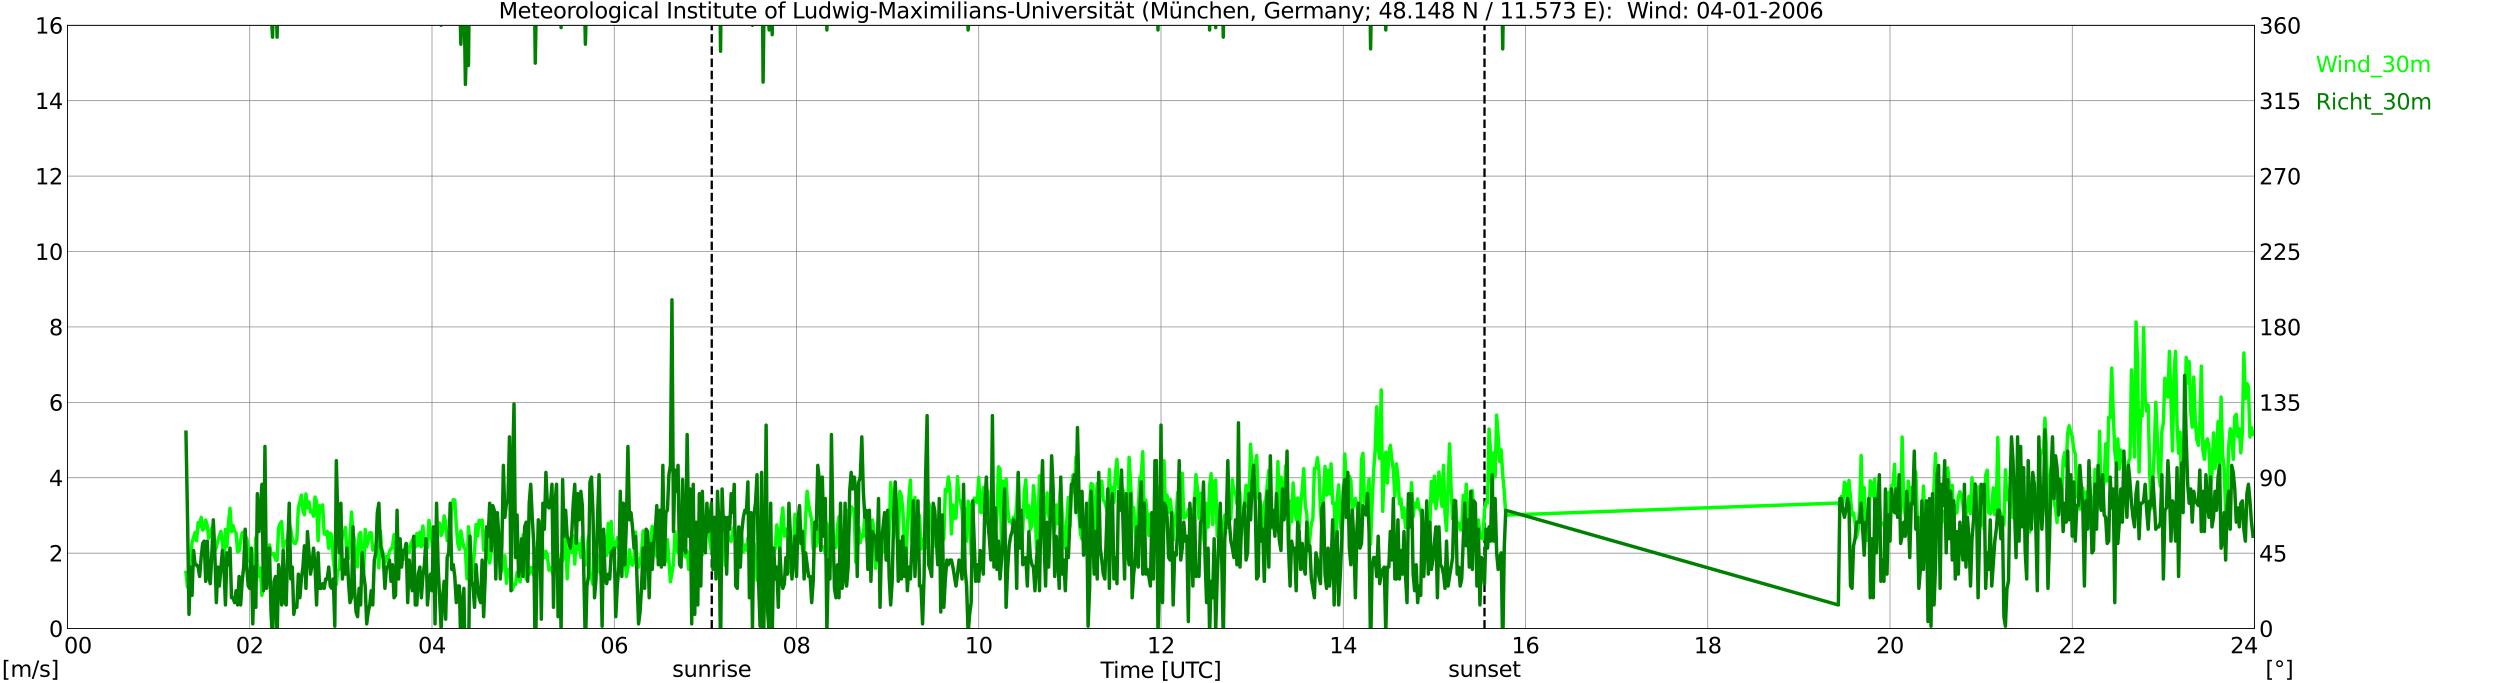 <?xml version="1.0" encoding="utf-8" standalone="no"?>
<!DOCTYPE svg PUBLIC "-//W3C//DTD SVG 1.1//EN"
  "http://www.w3.org/Graphics/SVG/1.1/DTD/svg11.dtd">
<svg xmlns:xlink="http://www.w3.org/1999/xlink" width="1085.4pt" height="296.64pt" viewBox="0 0 1085.4 296.64" xmlns="http://www.w3.org/2000/svg" version="1.1">
 <defs>
  <style type="text/css">*{stroke-linejoin: round; stroke-linecap: butt}</style>
 </defs>
 <g id="figure_1">
  <g id="patch_1">
   <path d="M 0 296.64 
L 1085.4 296.64 
L 1085.4 0 
L 0 0 
z
" style="fill: #ffffff"/>
  </g>
  <g id="axes_1">
   <g id="patch_2">
    <path d="M 29.306 272.909 
L 978.814 272.909 
L 978.814 10.976 
L 29.306 10.976 
z
" style="fill: #ffffff"/>
   </g>
   <g id="patch_3">
    <path d="M 978.814 272.909 
L 978.814 272.909 
L 978.814 10.976 
L 978.814 10.976 
z
" clip-path="url(#p0299cd9389)" style="fill: #d3d3d3; opacity: 0.25; stroke: #d3d3d3; stroke-linejoin: miter"/>
   </g>
   <g id="matplotlib.axis_1">
    <g id="xtick_1">
     <g id="line2d_1">
      <path d="M 29.306 272.909 
L 29.306 10.976 
" clip-path="url(#p0299cd9389)" style="fill: none; stroke: #808080; stroke-width: 0.3; stroke-linecap: square"/>
     </g>
     <g id="line2d_2"/>
     <g id="text_1">
      <!--    00 -->
      <g transform="translate(18.733 283.627) scale(0.095 -0.095)">
       <defs>
        <path id="DejaVuSans-20" transform="scale(0.016)"/>
        <path id="DejaVuSans-30" d="M 2034 4250 
Q 1547 4250 1301 3770 
Q 1056 3291 1056 2328 
Q 1056 1369 1301 889 
Q 1547 409 2034 409 
Q 2525 409 2770 889 
Q 3016 1369 3016 2328 
Q 3016 3291 2770 3770 
Q 2525 4250 2034 4250 
z
M 2034 4750 
Q 2819 4750 3233 4129 
Q 3647 3509 3647 2328 
Q 3647 1150 3233 529 
Q 2819 -91 2034 -91 
Q 1250 -91 836 529 
Q 422 1150 422 2328 
Q 422 3509 836 4129 
Q 1250 4750 2034 4750 
z
" transform="scale(0.016)"/>
       </defs>
       <use xlink:href="#DejaVuSans-20"/>
       <use xlink:href="#DejaVuSans-20" transform="translate(31.787 0)"/>
       <use xlink:href="#DejaVuSans-20" transform="translate(63.574 0)"/>
       <use xlink:href="#DejaVuSans-30" transform="translate(95.361 0)"/>
       <use xlink:href="#DejaVuSans-30" transform="translate(158.984 0)"/>
      </g>
     </g>
    </g>
    <g id="xtick_2">
     <g id="line2d_3">
      <path d="M 108.431 272.909 
L 108.431 10.976 
" clip-path="url(#p0299cd9389)" style="fill: none; stroke: #808080; stroke-width: 0.3; stroke-linecap: square"/>
     </g>
     <g id="line2d_4"/>
     <g id="text_2">
      <!-- 02 -->
      <g transform="translate(102.387 283.627) scale(0.095 -0.095)">
       <defs>
        <path id="DejaVuSans-32" d="M 1228 531 
L 3431 531 
L 3431 0 
L 469 0 
L 469 531 
Q 828 903 1448 1529 
Q 2069 2156 2228 2338 
Q 2531 2678 2651 2914 
Q 2772 3150 2772 3378 
Q 2772 3750 2511 3984 
Q 2250 4219 1831 4219 
Q 1534 4219 1204 4116 
Q 875 4013 500 3803 
L 500 4441 
Q 881 4594 1212 4672 
Q 1544 4750 1819 4750 
Q 2544 4750 2975 4387 
Q 3406 4025 3406 3419 
Q 3406 3131 3298 2873 
Q 3191 2616 2906 2266 
Q 2828 2175 2409 1742 
Q 1991 1309 1228 531 
z
" transform="scale(0.016)"/>
       </defs>
       <use xlink:href="#DejaVuSans-30"/>
       <use xlink:href="#DejaVuSans-32" transform="translate(63.623 0)"/>
      </g>
     </g>
    </g>
    <g id="xtick_3">
     <g id="line2d_5">
      <path d="M 187.557 272.909 
L 187.557 10.976 
" clip-path="url(#p0299cd9389)" style="fill: none; stroke: #808080; stroke-width: 0.3; stroke-linecap: square"/>
     </g>
     <g id="line2d_6"/>
     <g id="text_3">
      <!-- 04 -->
      <g transform="translate(181.513 283.627) scale(0.095 -0.095)">
       <defs>
        <path id="DejaVuSans-34" d="M 2419 4116 
L 825 1625 
L 2419 1625 
L 2419 4116 
z
M 2253 4666 
L 3047 4666 
L 3047 1625 
L 3713 1625 
L 3713 1100 
L 3047 1100 
L 3047 0 
L 2419 0 
L 2419 1100 
L 313 1100 
L 313 1709 
L 2253 4666 
z
" transform="scale(0.016)"/>
       </defs>
       <use xlink:href="#DejaVuSans-30"/>
       <use xlink:href="#DejaVuSans-34" transform="translate(63.623 0)"/>
      </g>
     </g>
    </g>
    <g id="xtick_4">
     <g id="line2d_7">
      <path d="M 266.683 272.909 
L 266.683 10.976 
" clip-path="url(#p0299cd9389)" style="fill: none; stroke: #808080; stroke-width: 0.3; stroke-linecap: square"/>
     </g>
     <g id="line2d_8"/>
     <g id="text_4">
      <!-- 06 -->
      <g transform="translate(260.638 283.627) scale(0.095 -0.095)">
       <defs>
        <path id="DejaVuSans-36" d="M 2113 2584 
Q 1688 2584 1439 2293 
Q 1191 2003 1191 1497 
Q 1191 994 1439 701 
Q 1688 409 2113 409 
Q 2538 409 2786 701 
Q 3034 994 3034 1497 
Q 3034 2003 2786 2293 
Q 2538 2584 2113 2584 
z
M 3366 4563 
L 3366 3988 
Q 3128 4100 2886 4159 
Q 2644 4219 2406 4219 
Q 1781 4219 1451 3797 
Q 1122 3375 1075 2522 
Q 1259 2794 1537 2939 
Q 1816 3084 2150 3084 
Q 2853 3084 3261 2657 
Q 3669 2231 3669 1497 
Q 3669 778 3244 343 
Q 2819 -91 2113 -91 
Q 1303 -91 875 529 
Q 447 1150 447 2328 
Q 447 3434 972 4092 
Q 1497 4750 2381 4750 
Q 2619 4750 2861 4703 
Q 3103 4656 3366 4563 
z
" transform="scale(0.016)"/>
       </defs>
       <use xlink:href="#DejaVuSans-30"/>
       <use xlink:href="#DejaVuSans-36" transform="translate(63.623 0)"/>
      </g>
     </g>
    </g>
    <g id="xtick_5">
     <g id="line2d_9">
      <path d="M 345.808 272.909 
L 345.808 10.976 
" clip-path="url(#p0299cd9389)" style="fill: none; stroke: #808080; stroke-width: 0.3; stroke-linecap: square"/>
     </g>
     <g id="line2d_10"/>
     <g id="text_5">
      <!-- 08 -->
      <g transform="translate(339.764 283.627) scale(0.095 -0.095)">
       <defs>
        <path id="DejaVuSans-38" d="M 2034 2216 
Q 1584 2216 1326 1975 
Q 1069 1734 1069 1313 
Q 1069 891 1326 650 
Q 1584 409 2034 409 
Q 2484 409 2743 651 
Q 3003 894 3003 1313 
Q 3003 1734 2745 1975 
Q 2488 2216 2034 2216 
z
M 1403 2484 
Q 997 2584 770 2862 
Q 544 3141 544 3541 
Q 544 4100 942 4425 
Q 1341 4750 2034 4750 
Q 2731 4750 3128 4425 
Q 3525 4100 3525 3541 
Q 3525 3141 3298 2862 
Q 3072 2584 2669 2484 
Q 3125 2378 3379 2068 
Q 3634 1759 3634 1313 
Q 3634 634 3220 271 
Q 2806 -91 2034 -91 
Q 1263 -91 848 271 
Q 434 634 434 1313 
Q 434 1759 690 2068 
Q 947 2378 1403 2484 
z
M 1172 3481 
Q 1172 3119 1398 2916 
Q 1625 2713 2034 2713 
Q 2441 2713 2670 2916 
Q 2900 3119 2900 3481 
Q 2900 3844 2670 4047 
Q 2441 4250 2034 4250 
Q 1625 4250 1398 4047 
Q 1172 3844 1172 3481 
z
" transform="scale(0.016)"/>
       </defs>
       <use xlink:href="#DejaVuSans-30"/>
       <use xlink:href="#DejaVuSans-38" transform="translate(63.623 0)"/>
      </g>
     </g>
    </g>
    <g id="xtick_6">
     <g id="line2d_11">
      <path d="M 424.934 272.909 
L 424.934 10.976 
" clip-path="url(#p0299cd9389)" style="fill: none; stroke: #808080; stroke-width: 0.3; stroke-linecap: square"/>
     </g>
     <g id="line2d_12"/>
     <g id="text_6">
      <!-- 10 -->
      <g transform="translate(418.89 283.627) scale(0.095 -0.095)">
       <defs>
        <path id="DejaVuSans-31" d="M 794 531 
L 1825 531 
L 1825 4091 
L 703 3866 
L 703 4441 
L 1819 4666 
L 2450 4666 
L 2450 531 
L 3481 531 
L 3481 0 
L 794 0 
L 794 531 
z
" transform="scale(0.016)"/>
       </defs>
       <use xlink:href="#DejaVuSans-31"/>
       <use xlink:href="#DejaVuSans-30" transform="translate(63.623 0)"/>
      </g>
     </g>
    </g>
    <g id="xtick_7">
     <g id="line2d_13">
      <path d="M 504.06 272.909 
L 504.06 10.976 
" clip-path="url(#p0299cd9389)" style="fill: none; stroke: #808080; stroke-width: 0.3; stroke-linecap: square"/>
     </g>
     <g id="line2d_14"/>
     <g id="text_7">
      <!-- 12 -->
      <g transform="translate(498.015 283.627) scale(0.095 -0.095)">
       <use xlink:href="#DejaVuSans-31"/>
       <use xlink:href="#DejaVuSans-32" transform="translate(63.623 0)"/>
      </g>
     </g>
    </g>
    <g id="xtick_8">
     <g id="line2d_15">
      <path d="M 583.185 272.909 
L 583.185 10.976 
" clip-path="url(#p0299cd9389)" style="fill: none; stroke: #808080; stroke-width: 0.3; stroke-linecap: square"/>
     </g>
     <g id="line2d_16"/>
     <g id="text_8">
      <!-- 14 -->
      <g transform="translate(577.141 283.627) scale(0.095 -0.095)">
       <use xlink:href="#DejaVuSans-31"/>
       <use xlink:href="#DejaVuSans-34" transform="translate(63.623 0)"/>
      </g>
     </g>
    </g>
    <g id="xtick_9">
     <g id="line2d_17">
      <path d="M 662.311 272.909 
L 662.311 10.976 
" clip-path="url(#p0299cd9389)" style="fill: none; stroke: #808080; stroke-width: 0.3; stroke-linecap: square"/>
     </g>
     <g id="line2d_18"/>
     <g id="text_9">
      <!-- 16 -->
      <g transform="translate(656.267 283.627) scale(0.095 -0.095)">
       <use xlink:href="#DejaVuSans-31"/>
       <use xlink:href="#DejaVuSans-36" transform="translate(63.623 0)"/>
      </g>
     </g>
    </g>
    <g id="xtick_10">
     <g id="line2d_19">
      <path d="M 741.437 272.909 
L 741.437 10.976 
" clip-path="url(#p0299cd9389)" style="fill: none; stroke: #808080; stroke-width: 0.3; stroke-linecap: square"/>
     </g>
     <g id="line2d_20"/>
     <g id="text_10">
      <!-- 18 -->
      <g transform="translate(735.392 283.627) scale(0.095 -0.095)">
       <use xlink:href="#DejaVuSans-31"/>
       <use xlink:href="#DejaVuSans-38" transform="translate(63.623 0)"/>
      </g>
     </g>
    </g>
    <g id="xtick_11">
     <g id="line2d_21">
      <path d="M 820.562 272.909 
L 820.562 10.976 
" clip-path="url(#p0299cd9389)" style="fill: none; stroke: #808080; stroke-width: 0.3; stroke-linecap: square"/>
     </g>
     <g id="line2d_22"/>
     <g id="text_11">
      <!-- 20 -->
      <g transform="translate(814.518 283.627) scale(0.095 -0.095)">
       <use xlink:href="#DejaVuSans-32"/>
       <use xlink:href="#DejaVuSans-30" transform="translate(63.623 0)"/>
      </g>
     </g>
    </g>
    <g id="xtick_12">
     <g id="line2d_23">
      <path d="M 899.688 272.909 
L 899.688 10.976 
" clip-path="url(#p0299cd9389)" style="fill: none; stroke: #808080; stroke-width: 0.3; stroke-linecap: square"/>
     </g>
     <g id="line2d_24"/>
     <g id="text_12">
      <!-- 22 -->
      <g transform="translate(893.644 283.627) scale(0.095 -0.095)">
       <use xlink:href="#DejaVuSans-32"/>
       <use xlink:href="#DejaVuSans-32" transform="translate(63.623 0)"/>
      </g>
     </g>
    </g>
    <g id="xtick_13">
     <g id="line2d_25">
      <path d="M 978.814 272.909 
L 978.814 10.976 
" clip-path="url(#p0299cd9389)" style="fill: none; stroke: #808080; stroke-width: 0.3; stroke-linecap: square"/>
     </g>
     <g id="line2d_26"/>
     <g id="text_13">
      <!-- 24    -->
      <g transform="translate(968.241 283.627) scale(0.095 -0.095)">
       <use xlink:href="#DejaVuSans-32"/>
       <use xlink:href="#DejaVuSans-34" transform="translate(63.623 0)"/>
       <use xlink:href="#DejaVuSans-20" transform="translate(127.246 0)"/>
       <use xlink:href="#DejaVuSans-20" transform="translate(159.033 0)"/>
       <use xlink:href="#DejaVuSans-20" transform="translate(190.82 0)"/>
      </g>
     </g>
    </g>
    <g id="text_14">
     <!-- Time [UTC] -->
     <g transform="translate(477.806 294.322) scale(0.095 -0.095)">
      <defs>
       <path id="DejaVuSans-54" d="M -19 4666 
L 3928 4666 
L 3928 4134 
L 2272 4134 
L 2272 0 
L 1638 0 
L 1638 4134 
L -19 4134 
L -19 4666 
z
" transform="scale(0.016)"/>
       <path id="DejaVuSans-69" d="M 603 3500 
L 1178 3500 
L 1178 0 
L 603 0 
L 603 3500 
z
M 603 4863 
L 1178 4863 
L 1178 4134 
L 603 4134 
L 603 4863 
z
" transform="scale(0.016)"/>
       <path id="DejaVuSans-6d" d="M 3328 2828 
Q 3544 3216 3844 3400 
Q 4144 3584 4550 3584 
Q 5097 3584 5394 3201 
Q 5691 2819 5691 2113 
L 5691 0 
L 5113 0 
L 5113 2094 
Q 5113 2597 4934 2840 
Q 4756 3084 4391 3084 
Q 3944 3084 3684 2787 
Q 3425 2491 3425 1978 
L 3425 0 
L 2847 0 
L 2847 2094 
Q 2847 2600 2669 2842 
Q 2491 3084 2119 3084 
Q 1678 3084 1418 2786 
Q 1159 2488 1159 1978 
L 1159 0 
L 581 0 
L 581 3500 
L 1159 3500 
L 1159 2956 
Q 1356 3278 1631 3431 
Q 1906 3584 2284 3584 
Q 2666 3584 2933 3390 
Q 3200 3197 3328 2828 
z
" transform="scale(0.016)"/>
       <path id="DejaVuSans-65" d="M 3597 1894 
L 3597 1613 
L 953 1613 
Q 991 1019 1311 708 
Q 1631 397 2203 397 
Q 2534 397 2845 478 
Q 3156 559 3463 722 
L 3463 178 
Q 3153 47 2828 -22 
Q 2503 -91 2169 -91 
Q 1331 -91 842 396 
Q 353 884 353 1716 
Q 353 2575 817 3079 
Q 1281 3584 2069 3584 
Q 2775 3584 3186 3129 
Q 3597 2675 3597 1894 
z
M 3022 2063 
Q 3016 2534 2758 2815 
Q 2500 3097 2075 3097 
Q 1594 3097 1305 2825 
Q 1016 2553 972 2059 
L 3022 2063 
z
" transform="scale(0.016)"/>
       <path id="DejaVuSans-5b" d="M 550 4863 
L 1875 4863 
L 1875 4416 
L 1125 4416 
L 1125 -397 
L 1875 -397 
L 1875 -844 
L 550 -844 
L 550 4863 
z
" transform="scale(0.016)"/>
       <path id="DejaVuSans-55" d="M 556 4666 
L 1191 4666 
L 1191 1831 
Q 1191 1081 1462 751 
Q 1734 422 2344 422 
Q 2950 422 3222 751 
Q 3494 1081 3494 1831 
L 3494 4666 
L 4128 4666 
L 4128 1753 
Q 4128 841 3676 375 
Q 3225 -91 2344 -91 
Q 1459 -91 1007 375 
Q 556 841 556 1753 
L 556 4666 
z
" transform="scale(0.016)"/>
       <path id="DejaVuSans-43" d="M 4122 4306 
L 4122 3641 
Q 3803 3938 3442 4084 
Q 3081 4231 2675 4231 
Q 1875 4231 1450 3742 
Q 1025 3253 1025 2328 
Q 1025 1406 1450 917 
Q 1875 428 2675 428 
Q 3081 428 3442 575 
Q 3803 722 4122 1019 
L 4122 359 
Q 3791 134 3420 21 
Q 3050 -91 2638 -91 
Q 1578 -91 968 557 
Q 359 1206 359 2328 
Q 359 3453 968 4101 
Q 1578 4750 2638 4750 
Q 3056 4750 3426 4639 
Q 3797 4528 4122 4306 
z
" transform="scale(0.016)"/>
       <path id="DejaVuSans-5d" d="M 1947 4863 
L 1947 -844 
L 622 -844 
L 622 -397 
L 1369 -397 
L 1369 4416 
L 622 4416 
L 622 4863 
L 1947 4863 
z
" transform="scale(0.016)"/>
      </defs>
      <use xlink:href="#DejaVuSans-54"/>
      <use xlink:href="#DejaVuSans-69" transform="translate(57.959 0)"/>
      <use xlink:href="#DejaVuSans-6d" transform="translate(85.742 0)"/>
      <use xlink:href="#DejaVuSans-65" transform="translate(183.154 0)"/>
      <use xlink:href="#DejaVuSans-20" transform="translate(244.678 0)"/>
      <use xlink:href="#DejaVuSans-5b" transform="translate(276.465 0)"/>
      <use xlink:href="#DejaVuSans-55" transform="translate(315.479 0)"/>
      <use xlink:href="#DejaVuSans-54" transform="translate(388.672 0)"/>
      <use xlink:href="#DejaVuSans-43" transform="translate(443.881 0)"/>
      <use xlink:href="#DejaVuSans-5d" transform="translate(513.705 0)"/>
     </g>
    </g>
   </g>
   <g id="matplotlib.axis_2">
    <g id="ytick_1">
     <g id="line2d_27">
      <path d="M 29.306 272.909 
L 978.814 272.909 
" clip-path="url(#p0299cd9389)" style="fill: none; stroke: #808080; stroke-width: 0.3; stroke-linecap: square"/>
     </g>
     <g id="line2d_28"/>
     <g id="text_15">
      <!-- 0 -->
      <g transform="translate(21.261 276.518) scale(0.095 -0.095)">
       <use xlink:href="#DejaVuSans-30"/>
      </g>
     </g>
    </g>
    <g id="ytick_2">
     <g id="line2d_29">
      <path d="M 29.306 240.167 
L 978.814 240.167 
" clip-path="url(#p0299cd9389)" style="fill: none; stroke: #808080; stroke-width: 0.3; stroke-linecap: square"/>
     </g>
     <g id="line2d_30"/>
     <g id="text_16">
      <!-- 2 -->
      <g transform="translate(21.261 243.776) scale(0.095 -0.095)">
       <use xlink:href="#DejaVuSans-32"/>
      </g>
     </g>
    </g>
    <g id="ytick_3">
     <g id="line2d_31">
      <path d="M 29.306 207.426 
L 978.814 207.426 
" clip-path="url(#p0299cd9389)" style="fill: none; stroke: #808080; stroke-width: 0.3; stroke-linecap: square"/>
     </g>
     <g id="line2d_32"/>
     <g id="text_17">
      <!-- 4 -->
      <g transform="translate(21.261 211.035) scale(0.095 -0.095)">
       <use xlink:href="#DejaVuSans-34"/>
      </g>
     </g>
    </g>
    <g id="ytick_4">
     <g id="line2d_33">
      <path d="M 29.306 174.684 
L 978.814 174.684 
" clip-path="url(#p0299cd9389)" style="fill: none; stroke: #808080; stroke-width: 0.3; stroke-linecap: square"/>
     </g>
     <g id="line2d_34"/>
     <g id="text_18">
      <!-- 6 -->
      <g transform="translate(21.261 178.293) scale(0.095 -0.095)">
       <use xlink:href="#DejaVuSans-36"/>
      </g>
     </g>
    </g>
    <g id="ytick_5">
     <g id="line2d_35">
      <path d="M 29.306 141.942 
L 978.814 141.942 
" clip-path="url(#p0299cd9389)" style="fill: none; stroke: #808080; stroke-width: 0.3; stroke-linecap: square"/>
     </g>
     <g id="line2d_36"/>
     <g id="text_19">
      <!-- 8 -->
      <g transform="translate(21.261 145.551) scale(0.095 -0.095)">
       <use xlink:href="#DejaVuSans-38"/>
      </g>
     </g>
    </g>
    <g id="ytick_6">
     <g id="line2d_37">
      <path d="M 29.306 109.201 
L 978.814 109.201 
" clip-path="url(#p0299cd9389)" style="fill: none; stroke: #808080; stroke-width: 0.3; stroke-linecap: square"/>
     </g>
     <g id="line2d_38"/>
     <g id="text_20">
      <!-- 10 -->
      <g transform="translate(15.217 112.81) scale(0.095 -0.095)">
       <use xlink:href="#DejaVuSans-31"/>
       <use xlink:href="#DejaVuSans-30" transform="translate(63.623 0)"/>
      </g>
     </g>
    </g>
    <g id="ytick_7">
     <g id="line2d_39">
      <path d="M 29.306 76.459 
L 978.814 76.459 
" clip-path="url(#p0299cd9389)" style="fill: none; stroke: #808080; stroke-width: 0.3; stroke-linecap: square"/>
     </g>
     <g id="line2d_40"/>
     <g id="text_21">
      <!-- 12 -->
      <g transform="translate(15.217 80.068) scale(0.095 -0.095)">
       <use xlink:href="#DejaVuSans-31"/>
       <use xlink:href="#DejaVuSans-32" transform="translate(63.623 0)"/>
      </g>
     </g>
    </g>
    <g id="ytick_8">
     <g id="line2d_41">
      <path d="M 29.306 43.717 
L 978.814 43.717 
" clip-path="url(#p0299cd9389)" style="fill: none; stroke: #808080; stroke-width: 0.3; stroke-linecap: square"/>
     </g>
     <g id="line2d_42"/>
     <g id="text_22">
      <!-- 14 -->
      <g transform="translate(15.217 47.327) scale(0.095 -0.095)">
       <use xlink:href="#DejaVuSans-31"/>
       <use xlink:href="#DejaVuSans-34" transform="translate(63.623 0)"/>
      </g>
     </g>
    </g>
    <g id="ytick_9">
     <g id="line2d_43">
      <path d="M 29.306 10.976 
L 978.814 10.976 
" clip-path="url(#p0299cd9389)" style="fill: none; stroke: #808080; stroke-width: 0.3; stroke-linecap: square"/>
     </g>
     <g id="line2d_44"/>
     <g id="text_23">
      <!-- 16 -->
      <g transform="translate(15.217 14.585) scale(0.095 -0.095)">
       <use xlink:href="#DejaVuSans-31"/>
       <use xlink:href="#DejaVuSans-36" transform="translate(63.623 0)"/>
      </g>
     </g>
    </g>
   </g>
   <g id="line2d_45">
    <path d="M 309.015 272.909 
L 309.015 10.976 
" clip-path="url(#p0299cd9389)" style="fill: none; stroke-dasharray: 3.7,1.6; stroke-dashoffset: 0; stroke: #000000"/>
   </g>
   <g id="line2d_46">
    <path d="M 644.508 272.909 
L 644.508 10.976 
" clip-path="url(#p0299cd9389)" style="fill: none; stroke-dasharray: 3.7,1.6; stroke-dashoffset: 0; stroke: #000000"/>
   </g>
   <g id="line2d_47">
    <path d="M 80.737 248.516 
L 81.397 254.901 
L 82.056 245.733 
L 82.716 242.623 
L 83.375 235.583 
L 84.694 231.163 
L 85.353 234.765 
L 86.013 226.907 
L 86.672 228.708 
L 87.331 224.615 
L 87.991 230.181 
L 88.65 229.362 
L 89.309 225.761 
L 89.969 228.216 
L 90.628 233.619 
L 91.288 231.818 
L 91.947 229.199 
L 92.606 231.654 
L 93.266 239.021 
L 93.925 237.712 
L 94.584 234.765 
L 95.903 230.672 
L 96.563 235.42 
L 97.222 244.424 
L 97.881 229.854 
L 98.541 237.22 
L 99.2 226.907 
L 99.86 220.686 
L 100.519 230.836 
L 101.178 228.216 
L 101.838 230.508 
L 102.497 231.327 
L 103.156 239.512 
L 103.816 239.185 
L 104.475 234.765 
L 105.135 231.327 
L 105.794 231 
L 106.453 236.566 
L 107.113 233.619 
L 107.772 237.22 
L 108.431 243.932 
L 109.091 240.003 
L 109.75 249.99 
L 110.41 245.57 
L 111.069 233.455 
L 111.728 244.26 
L 112.388 250.317 
L 113.047 246.552 
L 113.707 258.502 
L 114.366 253.755 
L 115.025 243.605 
L 115.685 245.897 
L 116.344 240.167 
L 117.003 236.566 
L 117.663 240.658 
L 118.982 240.331 
L 119.641 243.114 
L 120.3 243.278 
L 120.96 229.199 
L 121.619 227.398 
L 122.278 226.416 
L 122.938 238.039 
L 123.597 235.747 
L 124.257 234.765 
L 124.916 234.274 
L 125.575 227.725 
L 126.235 229.854 
L 126.894 234.11 
L 127.553 235.747 
L 128.213 236.074 
L 128.872 234.274 
L 129.532 220.358 
L 130.191 217.903 
L 130.85 214.956 
L 131.51 221.668 
L 132.169 223.469 
L 132.829 214.465 
L 133.488 220.522 
L 134.147 217.903 
L 134.807 222.323 
L 135.466 221.832 
L 136.125 224.124 
L 136.785 215.775 
L 137.444 217.739 
L 138.104 234.765 
L 138.763 219.54 
L 139.422 222.323 
L 140.082 219.213 
L 140.741 231.818 
L 141.4 231.982 
L 142.06 230.672 
L 142.719 238.039 
L 143.379 231.491 
L 144.038 232.473 
L 144.697 243.114 
L 145.357 247.534 
L 146.016 253.755 
L 146.676 247.534 
L 147.335 247.207 
L 147.994 236.074 
L 148.654 232.309 
L 149.313 232.145 
L 149.972 229.035 
L 150.632 241.477 
L 151.291 242.459 
L 151.951 233.455 
L 152.61 222.323 
L 153.269 232.309 
L 153.929 234.11 
L 154.588 245.406 
L 155.247 246.061 
L 155.907 231.982 
L 156.566 231.163 
L 157.226 243.441 
L 157.885 248.353 
L 158.544 229.854 
L 159.204 237.384 
L 160.523 231.327 
L 161.182 231.327 
L 161.841 238.857 
L 162.501 238.53 
L 163.16 237.057 
L 163.819 238.366 
L 164.479 246.552 
L 165.138 230.672 
L 165.798 238.857 
L 166.457 240.495 
L 167.116 244.424 
L 167.776 241.641 
L 168.435 242.459 
L 169.094 239.349 
L 170.413 237.22 
L 171.073 232.145 
L 171.732 241.804 
L 172.391 245.897 
L 173.051 245.57 
L 173.71 238.53 
L 174.37 241.968 
L 175.029 241.313 
L 175.688 242.786 
L 176.348 236.074 
L 177.007 237.384 
L 177.666 240.003 
L 178.326 236.238 
L 178.985 234.601 
L 179.645 233.291 
L 180.304 237.548 
L 180.963 231.654 
L 181.623 236.893 
L 182.282 231 
L 182.941 237.384 
L 183.601 228.38 
L 184.26 236.238 
L 184.92 237.712 
L 185.579 237.875 
L 186.238 225.925 
L 187.557 235.42 
L 188.216 242.786 
L 189.535 228.708 
L 190.195 228.053 
L 190.854 227.071 
L 191.513 232.473 
L 192.173 230.508 
L 192.832 223.96 
L 193.492 226.907 
L 194.151 234.765 
L 194.81 234.601 
L 195.47 230.345 
L 196.129 220.031 
L 196.788 216.921 
L 197.448 217.084 
L 198.107 228.053 
L 198.767 236.074 
L 199.426 238.53 
L 200.085 230.508 
L 200.745 234.601 
L 201.404 237.548 
L 202.063 238.694 
L 202.723 251.299 
L 203.382 228.708 
L 204.042 235.092 
L 204.701 251.954 
L 206.02 239.676 
L 206.679 227.725 
L 207.339 232.8 
L 207.998 225.925 
L 208.657 227.889 
L 209.317 225.761 
L 209.976 238.857 
L 210.635 232.8 
L 211.295 228.871 
L 211.954 241.313 
L 212.614 244.424 
L 213.273 239.349 
L 213.932 230.181 
L 214.592 223.305 
L 215.251 238.039 
L 215.91 240.658 
L 216.57 235.583 
L 217.229 245.406 
L 217.889 247.861 
L 218.548 241.804 
L 219.207 241.313 
L 219.867 253.264 
L 220.526 247.37 
L 221.845 248.025 
L 222.504 256.047 
L 223.164 253.755 
L 223.823 253.755 
L 224.482 248.516 
L 225.142 250.317 
L 225.801 252.609 
L 226.461 244.751 
L 227.12 232.145 
L 227.779 240.167 
L 228.439 251.463 
L 229.098 245.406 
L 229.757 249.335 
L 230.417 246.388 
L 231.076 247.861 
L 231.736 249.662 
L 232.395 238.039 
L 233.054 240.822 
L 233.714 239.512 
L 234.373 245.733 
L 235.033 226.252 
L 235.692 241.149 
L 236.351 242.132 
L 237.011 239.349 
L 237.67 241.313 
L 238.329 247.534 
L 238.989 246.388 
L 239.648 247.698 
L 240.308 250.153 
L 240.967 241.968 
L 241.626 241.313 
L 242.945 246.388 
L 243.604 240.986 
L 244.264 243.441 
L 244.923 240.658 
L 245.583 231.163 
L 246.242 251.299 
L 246.901 239.021 
L 247.561 239.676 
L 248.22 239.676 
L 248.88 232.637 
L 249.539 244.915 
L 250.198 232.8 
L 250.858 238.694 
L 251.517 236.074 
L 252.176 241.968 
L 252.836 233.128 
L 253.495 242.132 
L 254.155 245.242 
L 255.473 232.964 
L 256.133 248.025 
L 256.792 251.299 
L 257.451 253.755 
L 258.111 243.605 
L 258.77 242.786 
L 259.43 248.189 
L 260.089 241.477 
L 260.748 249.007 
L 261.408 236.238 
L 262.067 231.982 
L 262.726 238.366 
L 263.386 241.149 
L 264.045 227.234 
L 264.705 240.003 
L 265.364 226.416 
L 266.023 237.712 
L 266.683 235.42 
L 267.342 237.548 
L 268.002 233.455 
L 268.661 238.53 
L 269.32 233.128 
L 269.98 235.256 
L 270.639 240.822 
L 271.298 243.278 
L 271.958 250.317 
L 272.617 246.552 
L 273.277 238.694 
L 273.936 244.424 
L 274.595 245.406 
L 275.255 243.605 
L 275.914 231 
L 276.573 242.786 
L 277.233 246.224 
L 277.892 243.605 
L 278.552 239.84 
L 279.211 230.508 
L 279.87 237.22 
L 280.53 237.548 
L 281.189 236.729 
L 281.849 238.857 
L 282.508 235.092 
L 283.167 228.544 
L 284.486 239.84 
L 285.145 241.641 
L 285.805 237.384 
L 286.464 244.096 
L 287.124 236.238 
L 287.783 235.256 
L 288.442 237.712 
L 289.102 243.605 
L 289.761 234.274 
L 291.08 252.609 
L 292.399 244.587 
L 293.058 230.836 
L 293.717 237.384 
L 294.377 240.003 
L 295.696 235.583 
L 296.355 240.495 
L 297.014 240.822 
L 297.674 241.804 
L 298.333 239.185 
L 298.992 247.207 
L 299.652 246.224 
L 300.311 240.986 
L 300.971 244.751 
L 301.63 241.149 
L 302.289 240.822 
L 302.949 235.092 
L 303.608 228.053 
L 304.267 240.331 
L 304.927 240.986 
L 305.586 224.287 
L 306.246 232.964 
L 306.905 231.982 
L 307.564 226.416 
L 308.224 235.092 
L 308.883 239.349 
L 309.543 240.331 
L 310.861 232.309 
L 311.521 229.526 
L 312.18 239.512 
L 312.839 237.384 
L 313.499 222.487 
L 314.158 231 
L 314.818 245.406 
L 315.477 226.743 
L 316.136 232.8 
L 316.796 234.274 
L 317.455 235.092 
L 318.114 230.672 
L 318.774 228.544 
L 319.433 233.128 
L 320.093 241.313 
L 320.752 242.459 
L 321.411 230.181 
L 322.071 233.783 
L 322.73 239.676 
L 323.39 236.566 
L 324.049 238.857 
L 324.708 233.783 
L 325.368 238.203 
L 326.027 244.751 
L 326.686 238.857 
L 327.346 236.074 
L 328.005 241.968 
L 328.665 251.954 
L 329.324 240.003 
L 329.983 241.641 
L 330.643 248.68 
L 331.302 246.388 
L 331.961 239.185 
L 332.621 246.061 
L 333.28 239.349 
L 333.94 249.662 
L 334.599 251.627 
L 335.258 244.424 
L 335.918 240.003 
L 336.577 238.039 
L 337.236 227.889 
L 337.896 232.309 
L 338.555 239.512 
L 339.215 226.088 
L 339.874 220.522 
L 340.533 232.8 
L 341.193 229.69 
L 341.852 231.818 
L 342.512 248.353 
L 343.171 248.025 
L 343.83 241.641 
L 344.49 239.021 
L 345.149 223.305 
L 345.808 233.291 
L 346.468 236.238 
L 347.127 226.579 
L 347.787 231.491 
L 348.446 239.021 
L 349.105 239.512 
L 349.765 224.779 
L 350.424 213.319 
L 351.083 219.049 
L 352.402 225.925 
L 353.062 238.366 
L 353.721 227.562 
L 354.38 237.057 
L 355.04 234.601 
L 355.699 228.216 
L 356.359 236.893 
L 357.018 237.384 
L 357.677 237.384 
L 358.337 240.658 
L 358.996 227.234 
L 359.655 231.654 
L 360.315 246.388 
L 360.974 239.021 
L 361.634 234.765 
L 362.293 235.583 
L 362.952 237.712 
L 363.612 228.544 
L 364.271 224.287 
L 364.93 236.566 
L 365.59 242.132 
L 366.249 240.986 
L 366.909 238.53 
L 367.568 221.504 
L 368.227 233.783 
L 368.887 225.106 
L 369.546 220.031 
L 370.206 220.686 
L 370.865 222.323 
L 371.524 244.096 
L 372.184 239.021 
L 372.843 228.708 
L 373.502 235.583 
L 374.162 232.145 
L 374.821 232.964 
L 375.481 223.142 
L 376.14 232.637 
L 376.799 236.238 
L 377.459 233.783 
L 378.118 232.8 
L 378.777 225.761 
L 379.437 230.345 
L 380.096 246.715 
L 380.756 233.619 
L 381.415 238.53 
L 382.074 236.238 
L 382.734 235.911 
L 383.393 239.84 
L 384.053 229.199 
L 384.712 229.526 
L 385.371 243.441 
L 386.031 231.654 
L 386.69 209.554 
L 387.349 217.575 
L 388.009 229.035 
L 388.668 230.672 
L 389.328 231.491 
L 389.987 236.238 
L 390.646 213.319 
L 391.306 215.284 
L 391.965 221.013 
L 393.284 248.353 
L 393.943 229.035 
L 394.603 216.429 
L 395.262 208.408 
L 395.921 234.601 
L 396.581 222.323 
L 397.24 215.938 
L 397.899 229.199 
L 398.559 231.818 
L 399.218 223.796 
L 399.878 238.366 
L 400.537 233.946 
L 401.856 237.875 
L 402.515 219.213 
L 403.175 218.394 
L 403.834 220.358 
L 405.153 237.384 
L 405.812 223.633 
L 406.471 234.928 
L 407.131 226.579 
L 407.79 236.238 
L 408.45 237.384 
L 409.109 234.928 
L 409.768 233.946 
L 410.428 212.5 
L 411.087 213.319 
L 411.746 207.098 
L 412.406 211.682 
L 413.065 231.818 
L 413.725 219.213 
L 414.384 224.942 
L 415.043 224.942 
L 415.703 206.934 
L 416.362 216.757 
L 417.022 217.739 
L 417.681 221.668 
L 418.34 232.473 
L 419 220.85 
L 419.659 234.928 
L 420.318 217.575 
L 420.978 219.049 
L 421.637 240.822 
L 422.297 223.305 
L 422.956 216.266 
L 423.615 216.757 
L 424.275 218.067 
L 424.934 207.262 
L 425.593 222.323 
L 426.253 222.487 
L 426.912 211.682 
L 427.572 224.779 
L 428.231 223.469 
L 428.89 213.155 
L 429.55 228.544 
L 430.209 228.871 
L 430.869 225.925 
L 431.528 229.362 
L 432.187 229.854 
L 432.847 223.142 
L 433.506 202.678 
L 434.165 203.66 
L 434.825 238.203 
L 435.484 208.899 
L 436.144 227.562 
L 436.803 207.917 
L 437.462 220.195 
L 438.122 226.416 
L 438.781 225.925 
L 439.44 227.562 
L 440.1 224.451 
L 440.759 225.761 
L 441.419 219.213 
L 442.078 205.952 
L 442.737 229.362 
L 443.397 236.893 
L 444.056 230.017 
L 444.716 213.483 
L 445.375 208.244 
L 446.034 224.779 
L 446.694 219.54 
L 447.353 229.854 
L 448.012 228.216 
L 448.672 210.863 
L 449.331 218.067 
L 449.991 238.203 
L 450.65 228.544 
L 451.309 206.607 
L 451.969 220.85 
L 452.628 209.717 
L 453.287 226.088 
L 453.947 220.85 
L 454.606 213.974 
L 455.266 223.96 
L 455.925 226.579 
L 456.584 213.483 
L 457.244 224.124 
L 457.903 230.345 
L 458.563 219.213 
L 459.222 227.398 
L 460.541 210.863 
L 461.2 223.796 
L 461.859 233.619 
L 462.519 238.203 
L 463.178 225.761 
L 463.838 215.938 
L 464.497 228.544 
L 465.156 213.81 
L 465.816 206.28 
L 466.475 213.81 
L 467.134 198.422 
L 468.453 223.796 
L 469.113 231.818 
L 469.772 234.11 
L 470.431 228.871 
L 471.091 227.071 
L 471.75 238.857 
L 472.409 226.088 
L 473.728 209.881 
L 474.388 210.372 
L 475.047 245.733 
L 475.706 219.213 
L 476.366 209.881 
L 477.025 217.739 
L 477.685 214.301 
L 478.344 208.899 
L 479.003 217.248 
L 479.663 217.903 
L 480.322 220.522 
L 480.981 222.65 
L 481.641 203.824 
L 482.3 220.85 
L 482.96 211.682 
L 483.619 218.23 
L 484.278 205.297 
L 484.938 199.404 
L 485.597 211.682 
L 486.256 210.045 
L 486.916 211.682 
L 487.575 212.664 
L 488.235 222.978 
L 488.894 226.907 
L 489.553 223.796 
L 490.213 198.585 
L 491.532 221.177 
L 492.191 220.358 
L 492.85 231.327 
L 493.51 235.911 
L 494.828 207.426 
L 495.488 206.607 
L 496.147 196.13 
L 496.807 229.526 
L 497.466 217.084 
L 498.125 224.124 
L 498.785 232.473 
L 499.444 223.305 
L 500.103 227.725 
L 500.763 235.092 
L 501.422 234.765 
L 502.082 228.544 
L 502.741 211.518 
L 503.4 222.487 
L 504.06 228.216 
L 504.719 226.743 
L 505.379 200.059 
L 506.038 221.504 
L 506.697 214.956 
L 507.357 222.487 
L 508.016 216.757 
L 508.675 221.832 
L 509.335 234.601 
L 509.994 225.761 
L 510.654 222.65 
L 511.313 213.81 
L 511.972 213.974 
L 512.632 224.451 
L 513.291 205.461 
L 513.95 224.942 
L 514.61 224.615 
L 515.269 223.96 
L 515.929 221.177 
L 516.588 221.668 
L 517.247 221.013 
L 517.907 227.562 
L 518.566 219.376 
L 519.226 206.116 
L 519.885 212.337 
L 520.544 225.106 
L 521.204 214.138 
L 521.863 227.071 
L 522.522 233.619 
L 523.182 236.893 
L 523.841 218.558 
L 524.501 228.871 
L 525.16 210.863 
L 525.819 205.625 
L 526.479 227.725 
L 527.138 209.226 
L 527.797 208.408 
L 528.457 232.8 
L 529.116 229.035 
L 529.776 238.53 
L 531.754 223.633 
L 532.413 223.96 
L 533.073 229.035 
L 533.732 219.376 
L 534.391 225.27 
L 535.051 208.244 
L 535.71 213.81 
L 536.369 213.319 
L 537.029 218.721 
L 537.688 211.682 
L 538.348 213.974 
L 539.007 232.145 
L 539.666 222.487 
L 540.326 219.213 
L 540.985 210.7 
L 541.644 220.195 
L 542.304 216.921 
L 542.963 192.855 
L 543.623 205.952 
L 544.282 204.479 
L 544.941 201.532 
L 545.601 197.767 
L 546.26 215.775 
L 546.919 217.412 
L 547.579 220.358 
L 548.238 229.69 
L 548.898 218.885 
L 549.557 216.593 
L 550.876 204.315 
L 551.535 229.526 
L 552.195 223.469 
L 552.854 229.199 
L 553.513 230.836 
L 554.173 221.341 
L 554.832 200.386 
L 555.491 228.053 
L 556.151 207.098 
L 556.81 212.5 
L 557.47 219.54 
L 558.129 202.351 
L 558.788 209.39 
L 559.448 237.712 
L 560.107 217.575 
L 560.766 226.579 
L 561.426 209.717 
L 562.085 219.54 
L 562.745 225.597 
L 563.404 216.266 
L 564.063 228.708 
L 564.723 218.394 
L 565.382 212.5 
L 566.042 203.497 
L 566.701 219.54 
L 567.36 223.305 
L 568.02 239.021 
L 568.679 233.619 
L 569.338 227.234 
L 569.998 225.106 
L 570.657 203.333 
L 571.317 203.333 
L 571.976 198.749 
L 572.635 204.479 
L 573.295 221.504 
L 573.954 230.017 
L 574.613 214.792 
L 575.273 202.514 
L 575.932 214.956 
L 576.592 204.151 
L 577.251 214.465 
L 577.91 201.368 
L 578.57 218.558 
L 579.229 218.394 
L 579.889 236.238 
L 580.548 216.593 
L 581.207 210.536 
L 581.867 226.252 
L 582.526 232.145 
L 583.185 223.305 
L 583.845 197.112 
L 584.504 208.899 
L 585.164 224.615 
L 585.823 206.771 
L 586.482 208.571 
L 587.142 221.177 
L 587.801 219.213 
L 588.46 216.429 
L 589.12 218.885 
L 589.779 225.433 
L 590.439 233.783 
L 591.098 199.404 
L 591.757 196.784 
L 592.417 218.067 
L 593.076 218.394 
L 593.736 214.792 
L 594.395 207.917 
L 595.054 236.238 
L 595.714 218.885 
L 596.373 204.479 
L 597.032 195.475 
L 597.692 176.648 
L 598.351 194.82 
L 599.011 199.076 
L 599.67 169.282 
L 600.329 221.996 
L 600.989 202.187 
L 601.648 196.293 
L 602.307 209.717 
L 602.967 197.112 
L 603.626 193.347 
L 604.286 199.404 
L 604.945 204.315 
L 605.604 215.447 
L 606.264 201.368 
L 606.923 206.771 
L 607.582 218.721 
L 608.242 216.593 
L 608.901 224.615 
L 609.561 220.522 
L 610.22 229.035 
L 610.879 228.871 
L 611.539 214.465 
L 612.198 220.358 
L 612.858 209.554 
L 613.517 224.451 
L 614.176 218.558 
L 614.836 220.195 
L 615.495 216.593 
L 616.154 221.013 
L 616.814 221.504 
L 617.473 228.053 
L 618.133 232.8 
L 618.792 233.291 
L 619.451 228.544 
L 620.111 226.743 
L 620.77 228.544 
L 621.429 209.063 
L 622.089 217.903 
L 622.748 206.771 
L 623.408 220.85 
L 624.067 215.938 
L 624.726 204.97 
L 626.045 219.867 
L 626.705 202.023 
L 627.364 222.814 
L 628.023 230.345 
L 629.342 192.692 
L 630.001 211.846 
L 630.661 225.27 
L 631.32 217.084 
L 631.98 220.358 
L 632.639 228.053 
L 633.298 227.071 
L 633.958 230.017 
L 634.617 230.017 
L 635.276 215.12 
L 635.936 223.142 
L 636.595 210.209 
L 637.255 221.996 
L 637.914 230.836 
L 638.573 219.704 
L 639.233 212.992 
L 639.892 222.65 
L 641.211 234.274 
L 641.87 225.761 
L 642.53 231.818 
L 643.189 233.619 
L 643.848 233.946 
L 644.508 221.504 
L 645.167 217.903 
L 645.827 218.394 
L 646.486 186.307 
L 647.145 196.457 
L 647.805 217.084 
L 648.464 196.621 
L 649.123 206.934 
L 649.783 180.25 
L 650.442 189.418 
L 651.102 200.386 
L 651.761 195.311 
L 652.42 206.116 
L 653.08 213.319 
L 653.739 223.633 
L 798.143 218.394 
L 798.803 220.358 
L 799.462 215.447 
L 800.122 218.23 
L 800.781 209.39 
L 801.44 210.209 
L 802.1 217.412 
L 802.759 208.571 
L 804.078 223.633 
L 804.737 222.65 
L 805.397 226.907 
L 806.056 233.291 
L 806.715 230.017 
L 807.375 220.031 
L 808.034 197.767 
L 808.694 221.668 
L 809.353 211.682 
L 810.012 233.946 
L 810.672 234.601 
L 811.331 229.69 
L 811.99 208.735 
L 812.65 210.209 
L 813.309 215.447 
L 813.969 207.917 
L 814.628 238.53 
L 815.287 225.27 
L 815.947 219.213 
L 816.606 227.889 
L 817.265 227.071 
L 817.925 227.889 
L 818.584 229.526 
L 819.244 227.889 
L 819.903 213.81 
L 820.562 215.12 
L 821.222 210.863 
L 821.881 210.209 
L 822.541 201.532 
L 823.2 222.978 
L 823.859 222.487 
L 824.519 217.248 
L 825.178 222.814 
L 825.837 189.745 
L 826.497 218.394 
L 827.156 223.633 
L 827.816 231.654 
L 828.475 208.899 
L 829.134 218.067 
L 829.794 211.682 
L 830.453 216.429 
L 831.112 218.885 
L 831.772 204.97 
L 832.431 223.96 
L 833.091 224.779 
L 833.75 231.163 
L 834.409 230.017 
L 835.069 211.027 
L 835.728 223.96 
L 836.388 241.477 
L 837.047 231.982 
L 837.706 227.071 
L 838.366 233.291 
L 839.025 230.017 
L 839.684 210.7 
L 840.344 196.948 
L 841.003 225.106 
L 841.663 221.013 
L 842.322 225.761 
L 842.981 226.907 
L 843.641 221.996 
L 844.3 222.323 
L 844.959 233.946 
L 845.619 203.169 
L 846.278 210.045 
L 846.938 213.81 
L 847.597 210.7 
L 848.256 227.234 
L 848.916 219.704 
L 849.575 222.65 
L 850.235 215.775 
L 850.894 213.483 
L 851.553 214.956 
L 852.213 219.213 
L 852.872 226.579 
L 853.531 223.305 
L 854.191 221.177 
L 854.85 215.447 
L 855.51 222.978 
L 856.169 207.426 
L 856.828 215.775 
L 857.488 210.045 
L 858.147 214.138 
L 858.806 211.355 
L 859.466 228.544 
L 860.125 227.889 
L 860.785 219.049 
L 861.444 229.854 
L 862.103 206.28 
L 862.763 204.151 
L 863.422 222.65 
L 864.082 223.142 
L 864.741 220.686 
L 865.4 211.846 
L 866.06 223.469 
L 866.719 219.376 
L 867.378 189.909 
L 868.038 221.504 
L 868.697 223.305 
L 869.357 226.416 
L 870.016 227.889 
L 870.675 203.988 
L 871.335 217.084 
L 871.994 213.974 
L 872.653 215.447 
L 873.313 207.098 
L 873.972 224.779 
L 874.632 210.863 
L 875.291 223.142 
L 875.95 228.871 
L 876.61 224.615 
L 877.269 216.102 
L 877.929 210.209 
L 878.588 221.341 
L 879.247 223.796 
L 879.907 217.248 
L 880.566 221.013 
L 881.225 231 
L 881.885 228.544 
L 883.204 215.775 
L 883.863 220.686 
L 884.522 217.248 
L 885.182 206.443 
L 885.841 197.93 
L 886.5 195.475 
L 887.16 196.457 
L 887.819 181.56 
L 888.479 194.165 
L 889.138 222.978 
L 889.797 211.191 
L 890.457 203.988 
L 891.116 201.859 
L 891.775 217.575 
L 892.435 221.013 
L 893.094 226.907 
L 893.754 207.426 
L 894.413 210.7 
L 895.072 217.084 
L 895.732 199.731 
L 896.391 196.457 
L 897.051 202.351 
L 897.71 188.108 
L 898.369 184.834 
L 899.029 187.944 
L 899.688 189.418 
L 900.347 195.311 
L 901.007 197.112 
L 901.666 215.775 
L 902.326 203.333 
L 902.985 221.013 
L 903.644 214.629 
L 904.304 211.846 
L 904.963 226.088 
L 905.622 213.646 
L 906.941 229.035 
L 907.601 215.284 
L 908.26 216.266 
L 908.919 223.142 
L 909.579 203.824 
L 910.238 209.717 
L 910.898 220.195 
L 911.557 187.289 
L 912.216 219.049 
L 913.535 209.063 
L 914.194 192.692 
L 914.854 208.899 
L 915.513 181.069 
L 916.173 181.232 
L 916.832 159.786 
L 917.491 179.595 
L 918.151 195.966 
L 918.81 201.205 
L 919.469 190.564 
L 920.129 203.66 
L 920.788 195.475 
L 921.448 197.603 
L 922.107 202.678 
L 922.766 211.518 
L 923.426 213.974 
L 924.085 200.386 
L 924.745 199.076 
L 925.404 160.605 
L 926.723 198.422 
L 927.382 139.814 
L 928.041 156.185 
L 928.701 204.97 
L 929.36 178.122 
L 930.02 180.741 
L 930.679 142.27 
L 931.338 172.556 
L 931.998 178.613 
L 932.657 175.83 
L 933.316 205.625 
L 933.976 220.85 
L 935.295 196.13 
L 935.954 174.684 
L 937.273 205.788 
L 937.932 211.027 
L 938.592 187.289 
L 939.251 183.524 
L 939.91 164.207 
L 940.57 171.41 
L 941.229 172.392 
L 941.888 152.583 
L 943.207 195.802 
L 943.867 163.061 
L 944.526 152.583 
L 945.185 183.524 
L 945.845 196.784 
L 946.504 187.617 
L 947.163 210.863 
L 947.823 195.475 
L 948.482 190.072 
L 949.142 155.203 
L 949.801 166.335 
L 950.46 157.003 
L 951.12 178.449 
L 951.779 185.489 
L 952.438 163.715 
L 953.098 182.378 
L 953.757 190.727 
L 954.417 193.347 
L 955.076 183.524 
L 955.735 158.968 
L 956.395 195.475 
L 957.054 199.404 
L 957.714 191.71 
L 958.373 190.564 
L 959.032 194.165 
L 959.692 212.5 
L 960.351 205.625 
L 961.01 187.944 
L 961.67 203.333 
L 962.329 197.439 
L 962.989 183.033 
L 963.648 206.116 
L 964.307 172.392 
L 964.967 197.276 
L 965.626 203.169 
L 966.285 222.487 
L 966.945 215.12 
L 967.604 194.001 
L 968.264 186.143 
L 968.923 187.453 
L 969.582 199.404 
L 970.242 180.741 
L 970.901 179.923 
L 971.561 189.581 
L 972.22 186.143 
L 972.879 196.621 
L 973.539 187.617 
L 974.198 153.238 
L 974.857 173.047 
L 975.517 166.498 
L 976.176 167.808 
L 976.836 189.745 
L 977.495 185.652 
L 978.154 188.599 
L 978.154 188.599 
" clip-path="url(#p0299cd9389)" style="fill: none; stroke: #00ff00; stroke-width: 1.5; stroke-linecap: square"/>
   </g>
   <g id="patch_4">
    <path d="M 29.306 272.909 
L 29.306 10.976 
" style="fill: none; stroke: #000000; stroke-width: 0.3; stroke-linejoin: miter; stroke-linecap: square"/>
   </g>
   <g id="patch_5">
    <path d="M 978.814 272.909 
L 978.814 10.976 
" style="fill: none; stroke: #000000; stroke-width: 0.3; stroke-linejoin: miter; stroke-linecap: square"/>
   </g>
   <g id="patch_6">
    <path d="M 29.306 272.909 
L 978.814 272.909 
" style="fill: none; stroke: #000000; stroke-width: 0.3; stroke-linejoin: miter; stroke-linecap: square"/>
   </g>
   <g id="patch_7">
    <path d="M 29.306 10.976 
L 978.814 10.976 
" style="fill: none; stroke: #000000; stroke-width: 0.3; stroke-linejoin: miter; stroke-linecap: square"/>
   </g>
   <g id="text_24">
    <!-- sunrise -->
    <g transform="translate(291.85 293.863) scale(0.095 -0.095)">
     <defs>
      <path id="DejaVuSans-73" d="M 2834 3397 
L 2834 2853 
Q 2591 2978 2328 3040 
Q 2066 3103 1784 3103 
Q 1356 3103 1142 2972 
Q 928 2841 928 2578 
Q 928 2378 1081 2264 
Q 1234 2150 1697 2047 
L 1894 2003 
Q 2506 1872 2764 1633 
Q 3022 1394 3022 966 
Q 3022 478 2636 193 
Q 2250 -91 1575 -91 
Q 1294 -91 989 -36 
Q 684 19 347 128 
L 347 722 
Q 666 556 975 473 
Q 1284 391 1588 391 
Q 1994 391 2212 530 
Q 2431 669 2431 922 
Q 2431 1156 2273 1281 
Q 2116 1406 1581 1522 
L 1381 1569 
Q 847 1681 609 1914 
Q 372 2147 372 2553 
Q 372 3047 722 3315 
Q 1072 3584 1716 3584 
Q 2034 3584 2315 3537 
Q 2597 3491 2834 3397 
z
" transform="scale(0.016)"/>
      <path id="DejaVuSans-75" d="M 544 1381 
L 544 3500 
L 1119 3500 
L 1119 1403 
Q 1119 906 1312 657 
Q 1506 409 1894 409 
Q 2359 409 2629 706 
Q 2900 1003 2900 1516 
L 2900 3500 
L 3475 3500 
L 3475 0 
L 2900 0 
L 2900 538 
Q 2691 219 2414 64 
Q 2138 -91 1772 -91 
Q 1169 -91 856 284 
Q 544 659 544 1381 
z
M 1991 3584 
L 1991 3584 
z
" transform="scale(0.016)"/>
      <path id="DejaVuSans-6e" d="M 3513 2113 
L 3513 0 
L 2938 0 
L 2938 2094 
Q 2938 2591 2744 2837 
Q 2550 3084 2163 3084 
Q 1697 3084 1428 2787 
Q 1159 2491 1159 1978 
L 1159 0 
L 581 0 
L 581 3500 
L 1159 3500 
L 1159 2956 
Q 1366 3272 1645 3428 
Q 1925 3584 2291 3584 
Q 2894 3584 3203 3211 
Q 3513 2838 3513 2113 
z
" transform="scale(0.016)"/>
      <path id="DejaVuSans-72" d="M 2631 2963 
Q 2534 3019 2420 3045 
Q 2306 3072 2169 3072 
Q 1681 3072 1420 2755 
Q 1159 2438 1159 1844 
L 1159 0 
L 581 0 
L 581 3500 
L 1159 3500 
L 1159 2956 
Q 1341 3275 1631 3429 
Q 1922 3584 2338 3584 
Q 2397 3584 2469 3576 
Q 2541 3569 2628 3553 
L 2631 2963 
z
" transform="scale(0.016)"/>
     </defs>
     <use xlink:href="#DejaVuSans-73"/>
     <use xlink:href="#DejaVuSans-75" transform="translate(52.1 0)"/>
     <use xlink:href="#DejaVuSans-6e" transform="translate(115.479 0)"/>
     <use xlink:href="#DejaVuSans-72" transform="translate(178.857 0)"/>
     <use xlink:href="#DejaVuSans-69" transform="translate(219.971 0)"/>
     <use xlink:href="#DejaVuSans-73" transform="translate(247.754 0)"/>
     <use xlink:href="#DejaVuSans-65" transform="translate(299.854 0)"/>
    </g>
   </g>
   <g id="text_25">
    <!-- sunset -->
    <g transform="translate(628.753 293.863) scale(0.095 -0.095)">
     <defs>
      <path id="DejaVuSans-74" d="M 1172 4494 
L 1172 3500 
L 2356 3500 
L 2356 3053 
L 1172 3053 
L 1172 1153 
Q 1172 725 1289 603 
Q 1406 481 1766 481 
L 2356 481 
L 2356 0 
L 1766 0 
Q 1100 0 847 248 
Q 594 497 594 1153 
L 594 3053 
L 172 3053 
L 172 3500 
L 594 3500 
L 594 4494 
L 1172 4494 
z
" transform="scale(0.016)"/>
     </defs>
     <use xlink:href="#DejaVuSans-73"/>
     <use xlink:href="#DejaVuSans-75" transform="translate(52.1 0)"/>
     <use xlink:href="#DejaVuSans-6e" transform="translate(115.479 0)"/>
     <use xlink:href="#DejaVuSans-73" transform="translate(178.857 0)"/>
     <use xlink:href="#DejaVuSans-65" transform="translate(230.957 0)"/>
     <use xlink:href="#DejaVuSans-74" transform="translate(292.48 0)"/>
    </g>
   </g>
   <g id="text_26">
    <!-- [m/s] -->
    <g transform="translate(0.821 293.863) scale(0.095 -0.095)">
     <defs>
      <path id="DejaVuSans-2f" d="M 1625 4666 
L 2156 4666 
L 531 -594 
L 0 -594 
L 1625 4666 
z
" transform="scale(0.016)"/>
     </defs>
     <use xlink:href="#DejaVuSans-5b"/>
     <use xlink:href="#DejaVuSans-6d" transform="translate(39.014 0)"/>
     <use xlink:href="#DejaVuSans-2f" transform="translate(136.426 0)"/>
     <use xlink:href="#DejaVuSans-73" transform="translate(170.117 0)"/>
     <use xlink:href="#DejaVuSans-5d" transform="translate(222.217 0)"/>
    </g>
   </g>
   <g id="text_27">
    <!-- Wind_30m -->
    <g style="fill: #00ff00" transform="translate(1005.4 31.291) scale(0.095 -0.095)">
     <defs>
      <path id="DejaVuSans-57" d="M 213 4666 
L 850 4666 
L 1831 722 
L 2809 4666 
L 3519 4666 
L 4500 722 
L 5478 4666 
L 6119 4666 
L 4947 0 
L 4153 0 
L 3169 4050 
L 2175 0 
L 1381 0 
L 213 4666 
z
" transform="scale(0.016)"/>
      <path id="DejaVuSans-64" d="M 2906 2969 
L 2906 4863 
L 3481 4863 
L 3481 0 
L 2906 0 
L 2906 525 
Q 2725 213 2448 61 
Q 2172 -91 1784 -91 
Q 1150 -91 751 415 
Q 353 922 353 1747 
Q 353 2572 751 3078 
Q 1150 3584 1784 3584 
Q 2172 3584 2448 3432 
Q 2725 3281 2906 2969 
z
M 947 1747 
Q 947 1113 1208 752 
Q 1469 391 1925 391 
Q 2381 391 2643 752 
Q 2906 1113 2906 1747 
Q 2906 2381 2643 2742 
Q 2381 3103 1925 3103 
Q 1469 3103 1208 2742 
Q 947 2381 947 1747 
z
" transform="scale(0.016)"/>
      <path id="DejaVuSans-5f" d="M 3263 -1063 
L 3263 -1509 
L -63 -1509 
L -63 -1063 
L 3263 -1063 
z
" transform="scale(0.016)"/>
      <path id="DejaVuSans-33" d="M 2597 2516 
Q 3050 2419 3304 2112 
Q 3559 1806 3559 1356 
Q 3559 666 3084 287 
Q 2609 -91 1734 -91 
Q 1441 -91 1130 -33 
Q 819 25 488 141 
L 488 750 
Q 750 597 1062 519 
Q 1375 441 1716 441 
Q 2309 441 2620 675 
Q 2931 909 2931 1356 
Q 2931 1769 2642 2001 
Q 2353 2234 1838 2234 
L 1294 2234 
L 1294 2753 
L 1863 2753 
Q 2328 2753 2575 2939 
Q 2822 3125 2822 3475 
Q 2822 3834 2567 4026 
Q 2313 4219 1838 4219 
Q 1578 4219 1281 4162 
Q 984 4106 628 3988 
L 628 4550 
Q 988 4650 1302 4700 
Q 1616 4750 1894 4750 
Q 2613 4750 3031 4423 
Q 3450 4097 3450 3541 
Q 3450 3153 3228 2886 
Q 3006 2619 2597 2516 
z
" transform="scale(0.016)"/>
     </defs>
     <use xlink:href="#DejaVuSans-57"/>
     <use xlink:href="#DejaVuSans-69" transform="translate(96.627 0)"/>
     <use xlink:href="#DejaVuSans-6e" transform="translate(124.41 0)"/>
     <use xlink:href="#DejaVuSans-64" transform="translate(187.789 0)"/>
     <use xlink:href="#DejaVuSans-5f" transform="translate(251.266 0)"/>
     <use xlink:href="#DejaVuSans-33" transform="translate(301.266 0)"/>
     <use xlink:href="#DejaVuSans-30" transform="translate(364.889 0)"/>
     <use xlink:href="#DejaVuSans-6d" transform="translate(428.512 0)"/>
    </g>
   </g>
   <g id="text_28">
    <!-- Richt_30m -->
    <g style="fill: #008000" transform="translate(1005.4 47.531) scale(0.095 -0.095)">
     <defs>
      <path id="DejaVuSans-52" d="M 2841 2188 
Q 3044 2119 3236 1894 
Q 3428 1669 3622 1275 
L 4263 0 
L 3584 0 
L 2988 1197 
Q 2756 1666 2539 1819 
Q 2322 1972 1947 1972 
L 1259 1972 
L 1259 0 
L 628 0 
L 628 4666 
L 2053 4666 
Q 2853 4666 3247 4331 
Q 3641 3997 3641 3322 
Q 3641 2881 3436 2590 
Q 3231 2300 2841 2188 
z
M 1259 4147 
L 1259 2491 
L 2053 2491 
Q 2509 2491 2742 2702 
Q 2975 2913 2975 3322 
Q 2975 3731 2742 3939 
Q 2509 4147 2053 4147 
L 1259 4147 
z
" transform="scale(0.016)"/>
      <path id="DejaVuSans-63" d="M 3122 3366 
L 3122 2828 
Q 2878 2963 2633 3030 
Q 2388 3097 2138 3097 
Q 1578 3097 1268 2742 
Q 959 2388 959 1747 
Q 959 1106 1268 751 
Q 1578 397 2138 397 
Q 2388 397 2633 464 
Q 2878 531 3122 666 
L 3122 134 
Q 2881 22 2623 -34 
Q 2366 -91 2075 -91 
Q 1284 -91 818 406 
Q 353 903 353 1747 
Q 353 2603 823 3093 
Q 1294 3584 2113 3584 
Q 2378 3584 2631 3529 
Q 2884 3475 3122 3366 
z
" transform="scale(0.016)"/>
      <path id="DejaVuSans-68" d="M 3513 2113 
L 3513 0 
L 2938 0 
L 2938 2094 
Q 2938 2591 2744 2837 
Q 2550 3084 2163 3084 
Q 1697 3084 1428 2787 
Q 1159 2491 1159 1978 
L 1159 0 
L 581 0 
L 581 4863 
L 1159 4863 
L 1159 2956 
Q 1366 3272 1645 3428 
Q 1925 3584 2291 3584 
Q 2894 3584 3203 3211 
Q 3513 2838 3513 2113 
z
" transform="scale(0.016)"/>
     </defs>
     <use xlink:href="#DejaVuSans-52"/>
     <use xlink:href="#DejaVuSans-69" transform="translate(69.482 0)"/>
     <use xlink:href="#DejaVuSans-63" transform="translate(97.266 0)"/>
     <use xlink:href="#DejaVuSans-68" transform="translate(152.246 0)"/>
     <use xlink:href="#DejaVuSans-74" transform="translate(215.625 0)"/>
     <use xlink:href="#DejaVuSans-5f" transform="translate(254.834 0)"/>
     <use xlink:href="#DejaVuSans-33" transform="translate(304.834 0)"/>
     <use xlink:href="#DejaVuSans-30" transform="translate(368.457 0)"/>
     <use xlink:href="#DejaVuSans-6d" transform="translate(432.08 0)"/>
    </g>
   </g>
   <g id="text_29">
    <!-- Meteorological Institute of Ludwig-Maximilians-Universität (München, Germany; 48.148 N / 11.573 E):  Wind: 04-01-2006 -->
    <g transform="translate(216.524 7.976) scale(0.095 -0.095)">
     <defs>
      <path id="DejaVuSans-4d" d="M 628 4666 
L 1569 4666 
L 2759 1491 
L 3956 4666 
L 4897 4666 
L 4897 0 
L 4281 0 
L 4281 4097 
L 3078 897 
L 2444 897 
L 1241 4097 
L 1241 0 
L 628 0 
L 628 4666 
z
" transform="scale(0.016)"/>
      <path id="DejaVuSans-6f" d="M 1959 3097 
Q 1497 3097 1228 2736 
Q 959 2375 959 1747 
Q 959 1119 1226 758 
Q 1494 397 1959 397 
Q 2419 397 2687 759 
Q 2956 1122 2956 1747 
Q 2956 2369 2687 2733 
Q 2419 3097 1959 3097 
z
M 1959 3584 
Q 2709 3584 3137 3096 
Q 3566 2609 3566 1747 
Q 3566 888 3137 398 
Q 2709 -91 1959 -91 
Q 1206 -91 779 398 
Q 353 888 353 1747 
Q 353 2609 779 3096 
Q 1206 3584 1959 3584 
z
" transform="scale(0.016)"/>
      <path id="DejaVuSans-6c" d="M 603 4863 
L 1178 4863 
L 1178 0 
L 603 0 
L 603 4863 
z
" transform="scale(0.016)"/>
      <path id="DejaVuSans-67" d="M 2906 1791 
Q 2906 2416 2648 2759 
Q 2391 3103 1925 3103 
Q 1463 3103 1205 2759 
Q 947 2416 947 1791 
Q 947 1169 1205 825 
Q 1463 481 1925 481 
Q 2391 481 2648 825 
Q 2906 1169 2906 1791 
z
M 3481 434 
Q 3481 -459 3084 -895 
Q 2688 -1331 1869 -1331 
Q 1566 -1331 1297 -1286 
Q 1028 -1241 775 -1147 
L 775 -588 
Q 1028 -725 1275 -790 
Q 1522 -856 1778 -856 
Q 2344 -856 2625 -561 
Q 2906 -266 2906 331 
L 2906 616 
Q 2728 306 2450 153 
Q 2172 0 1784 0 
Q 1141 0 747 490 
Q 353 981 353 1791 
Q 353 2603 747 3093 
Q 1141 3584 1784 3584 
Q 2172 3584 2450 3431 
Q 2728 3278 2906 2969 
L 2906 3500 
L 3481 3500 
L 3481 434 
z
" transform="scale(0.016)"/>
      <path id="DejaVuSans-61" d="M 2194 1759 
Q 1497 1759 1228 1600 
Q 959 1441 959 1056 
Q 959 750 1161 570 
Q 1363 391 1709 391 
Q 2188 391 2477 730 
Q 2766 1069 2766 1631 
L 2766 1759 
L 2194 1759 
z
M 3341 1997 
L 3341 0 
L 2766 0 
L 2766 531 
Q 2569 213 2275 61 
Q 1981 -91 1556 -91 
Q 1019 -91 701 211 
Q 384 513 384 1019 
Q 384 1609 779 1909 
Q 1175 2209 1959 2209 
L 2766 2209 
L 2766 2266 
Q 2766 2663 2505 2880 
Q 2244 3097 1772 3097 
Q 1472 3097 1187 3025 
Q 903 2953 641 2809 
L 641 3341 
Q 956 3463 1253 3523 
Q 1550 3584 1831 3584 
Q 2591 3584 2966 3190 
Q 3341 2797 3341 1997 
z
" transform="scale(0.016)"/>
      <path id="DejaVuSans-49" d="M 628 4666 
L 1259 4666 
L 1259 0 
L 628 0 
L 628 4666 
z
" transform="scale(0.016)"/>
      <path id="DejaVuSans-66" d="M 2375 4863 
L 2375 4384 
L 1825 4384 
Q 1516 4384 1395 4259 
Q 1275 4134 1275 3809 
L 1275 3500 
L 2222 3500 
L 2222 3053 
L 1275 3053 
L 1275 0 
L 697 0 
L 697 3053 
L 147 3053 
L 147 3500 
L 697 3500 
L 697 3744 
Q 697 4328 969 4595 
Q 1241 4863 1831 4863 
L 2375 4863 
z
" transform="scale(0.016)"/>
      <path id="DejaVuSans-4c" d="M 628 4666 
L 1259 4666 
L 1259 531 
L 3531 531 
L 3531 0 
L 628 0 
L 628 4666 
z
" transform="scale(0.016)"/>
      <path id="DejaVuSans-77" d="M 269 3500 
L 844 3500 
L 1563 769 
L 2278 3500 
L 2956 3500 
L 3675 769 
L 4391 3500 
L 4966 3500 
L 4050 0 
L 3372 0 
L 2619 2869 
L 1863 0 
L 1184 0 
L 269 3500 
z
" transform="scale(0.016)"/>
      <path id="DejaVuSans-2d" d="M 313 2009 
L 1997 2009 
L 1997 1497 
L 313 1497 
L 313 2009 
z
" transform="scale(0.016)"/>
      <path id="DejaVuSans-78" d="M 3513 3500 
L 2247 1797 
L 3578 0 
L 2900 0 
L 1881 1375 
L 863 0 
L 184 0 
L 1544 1831 
L 300 3500 
L 978 3500 
L 1906 2253 
L 2834 3500 
L 3513 3500 
z
" transform="scale(0.016)"/>
      <path id="DejaVuSans-76" d="M 191 3500 
L 800 3500 
L 1894 563 
L 2988 3500 
L 3597 3500 
L 2284 0 
L 1503 0 
L 191 3500 
z
" transform="scale(0.016)"/>
      <path id="DejaVuSans-e4" d="M 2194 1759 
Q 1497 1759 1228 1600 
Q 959 1441 959 1056 
Q 959 750 1161 570 
Q 1363 391 1709 391 
Q 2188 391 2477 730 
Q 2766 1069 2766 1631 
L 2766 1759 
L 2194 1759 
z
M 3341 1997 
L 3341 0 
L 2766 0 
L 2766 531 
Q 2569 213 2275 61 
Q 1981 -91 1556 -91 
Q 1019 -91 701 211 
Q 384 513 384 1019 
Q 384 1609 779 1909 
Q 1175 2209 1959 2209 
L 2766 2209 
L 2766 2266 
Q 2766 2663 2505 2880 
Q 2244 3097 1772 3097 
Q 1472 3097 1187 3025 
Q 903 2953 641 2809 
L 641 3341 
Q 956 3463 1253 3523 
Q 1550 3584 1831 3584 
Q 2591 3584 2966 3190 
Q 3341 2797 3341 1997 
z
M 2150 4850 
L 2784 4850 
L 2784 4219 
L 2150 4219 
L 2150 4850 
z
M 928 4850 
L 1562 4850 
L 1562 4219 
L 928 4219 
L 928 4850 
z
" transform="scale(0.016)"/>
      <path id="DejaVuSans-28" d="M 1984 4856 
Q 1566 4138 1362 3434 
Q 1159 2731 1159 2009 
Q 1159 1288 1364 580 
Q 1569 -128 1984 -844 
L 1484 -844 
Q 1016 -109 783 600 
Q 550 1309 550 2009 
Q 550 2706 781 3412 
Q 1013 4119 1484 4856 
L 1984 4856 
z
" transform="scale(0.016)"/>
      <path id="DejaVuSans-fc" d="M 544 1381 
L 544 3500 
L 1119 3500 
L 1119 1403 
Q 1119 906 1312 657 
Q 1506 409 1894 409 
Q 2359 409 2629 706 
Q 2900 1003 2900 1516 
L 2900 3500 
L 3475 3500 
L 3475 0 
L 2900 0 
L 2900 538 
Q 2691 219 2414 64 
Q 2138 -91 1772 -91 
Q 1169 -91 856 284 
Q 544 659 544 1381 
z
M 1991 3584 
L 1991 3584 
z
M 2278 4850 
L 2912 4850 
L 2912 4219 
L 2278 4219 
L 2278 4850 
z
M 1056 4850 
L 1690 4850 
L 1690 4219 
L 1056 4219 
L 1056 4850 
z
" transform="scale(0.016)"/>
      <path id="DejaVuSans-2c" d="M 750 794 
L 1409 794 
L 1409 256 
L 897 -744 
L 494 -744 
L 750 256 
L 750 794 
z
" transform="scale(0.016)"/>
      <path id="DejaVuSans-47" d="M 3809 666 
L 3809 1919 
L 2778 1919 
L 2778 2438 
L 4434 2438 
L 4434 434 
Q 4069 175 3628 42 
Q 3188 -91 2688 -91 
Q 1594 -91 976 548 
Q 359 1188 359 2328 
Q 359 3472 976 4111 
Q 1594 4750 2688 4750 
Q 3144 4750 3555 4637 
Q 3966 4525 4313 4306 
L 4313 3634 
Q 3963 3931 3569 4081 
Q 3175 4231 2741 4231 
Q 1884 4231 1454 3753 
Q 1025 3275 1025 2328 
Q 1025 1384 1454 906 
Q 1884 428 2741 428 
Q 3075 428 3337 486 
Q 3600 544 3809 666 
z
" transform="scale(0.016)"/>
      <path id="DejaVuSans-79" d="M 2059 -325 
Q 1816 -950 1584 -1140 
Q 1353 -1331 966 -1331 
L 506 -1331 
L 506 -850 
L 844 -850 
Q 1081 -850 1212 -737 
Q 1344 -625 1503 -206 
L 1606 56 
L 191 3500 
L 800 3500 
L 1894 763 
L 2988 3500 
L 3597 3500 
L 2059 -325 
z
" transform="scale(0.016)"/>
      <path id="DejaVuSans-3b" d="M 750 3309 
L 1409 3309 
L 1409 2516 
L 750 2516 
L 750 3309 
z
M 750 794 
L 1409 794 
L 1409 256 
L 897 -744 
L 494 -744 
L 750 256 
L 750 794 
z
" transform="scale(0.016)"/>
      <path id="DejaVuSans-2e" d="M 684 794 
L 1344 794 
L 1344 0 
L 684 0 
L 684 794 
z
" transform="scale(0.016)"/>
      <path id="DejaVuSans-4e" d="M 628 4666 
L 1478 4666 
L 3547 763 
L 3547 4666 
L 4159 4666 
L 4159 0 
L 3309 0 
L 1241 3903 
L 1241 0 
L 628 0 
L 628 4666 
z
" transform="scale(0.016)"/>
      <path id="DejaVuSans-35" d="M 691 4666 
L 3169 4666 
L 3169 4134 
L 1269 4134 
L 1269 2991 
Q 1406 3038 1543 3061 
Q 1681 3084 1819 3084 
Q 2600 3084 3056 2656 
Q 3513 2228 3513 1497 
Q 3513 744 3044 326 
Q 2575 -91 1722 -91 
Q 1428 -91 1123 -41 
Q 819 9 494 109 
L 494 744 
Q 775 591 1075 516 
Q 1375 441 1709 441 
Q 2250 441 2565 725 
Q 2881 1009 2881 1497 
Q 2881 1984 2565 2268 
Q 2250 2553 1709 2553 
Q 1456 2553 1204 2497 
Q 953 2441 691 2322 
L 691 4666 
z
" transform="scale(0.016)"/>
      <path id="DejaVuSans-37" d="M 525 4666 
L 3525 4666 
L 3525 4397 
L 1831 0 
L 1172 0 
L 2766 4134 
L 525 4134 
L 525 4666 
z
" transform="scale(0.016)"/>
      <path id="DejaVuSans-45" d="M 628 4666 
L 3578 4666 
L 3578 4134 
L 1259 4134 
L 1259 2753 
L 3481 2753 
L 3481 2222 
L 1259 2222 
L 1259 531 
L 3634 531 
L 3634 0 
L 628 0 
L 628 4666 
z
" transform="scale(0.016)"/>
      <path id="DejaVuSans-29" d="M 513 4856 
L 1013 4856 
Q 1481 4119 1714 3412 
Q 1947 2706 1947 2009 
Q 1947 1309 1714 600 
Q 1481 -109 1013 -844 
L 513 -844 
Q 928 -128 1133 580 
Q 1338 1288 1338 2009 
Q 1338 2731 1133 3434 
Q 928 4138 513 4856 
z
" transform="scale(0.016)"/>
      <path id="DejaVuSans-3a" d="M 750 794 
L 1409 794 
L 1409 0 
L 750 0 
L 750 794 
z
M 750 3309 
L 1409 3309 
L 1409 2516 
L 750 2516 
L 750 3309 
z
" transform="scale(0.016)"/>
     </defs>
     <use xlink:href="#DejaVuSans-4d"/>
     <use xlink:href="#DejaVuSans-65" transform="translate(86.279 0)"/>
     <use xlink:href="#DejaVuSans-74" transform="translate(147.803 0)"/>
     <use xlink:href="#DejaVuSans-65" transform="translate(187.012 0)"/>
     <use xlink:href="#DejaVuSans-6f" transform="translate(248.535 0)"/>
     <use xlink:href="#DejaVuSans-72" transform="translate(309.717 0)"/>
     <use xlink:href="#DejaVuSans-6f" transform="translate(348.58 0)"/>
     <use xlink:href="#DejaVuSans-6c" transform="translate(409.762 0)"/>
     <use xlink:href="#DejaVuSans-6f" transform="translate(437.545 0)"/>
     <use xlink:href="#DejaVuSans-67" transform="translate(498.727 0)"/>
     <use xlink:href="#DejaVuSans-69" transform="translate(562.203 0)"/>
     <use xlink:href="#DejaVuSans-63" transform="translate(589.986 0)"/>
     <use xlink:href="#DejaVuSans-61" transform="translate(644.967 0)"/>
     <use xlink:href="#DejaVuSans-6c" transform="translate(706.246 0)"/>
     <use xlink:href="#DejaVuSans-20" transform="translate(734.029 0)"/>
     <use xlink:href="#DejaVuSans-49" transform="translate(765.816 0)"/>
     <use xlink:href="#DejaVuSans-6e" transform="translate(795.309 0)"/>
     <use xlink:href="#DejaVuSans-73" transform="translate(858.688 0)"/>
     <use xlink:href="#DejaVuSans-74" transform="translate(910.787 0)"/>
     <use xlink:href="#DejaVuSans-69" transform="translate(949.996 0)"/>
     <use xlink:href="#DejaVuSans-74" transform="translate(977.779 0)"/>
     <use xlink:href="#DejaVuSans-75" transform="translate(1016.988 0)"/>
     <use xlink:href="#DejaVuSans-74" transform="translate(1080.367 0)"/>
     <use xlink:href="#DejaVuSans-65" transform="translate(1119.576 0)"/>
     <use xlink:href="#DejaVuSans-20" transform="translate(1181.1 0)"/>
     <use xlink:href="#DejaVuSans-6f" transform="translate(1212.887 0)"/>
     <use xlink:href="#DejaVuSans-66" transform="translate(1274.068 0)"/>
     <use xlink:href="#DejaVuSans-20" transform="translate(1309.273 0)"/>
     <use xlink:href="#DejaVuSans-4c" transform="translate(1341.061 0)"/>
     <use xlink:href="#DejaVuSans-75" transform="translate(1395.023 0)"/>
     <use xlink:href="#DejaVuSans-64" transform="translate(1458.402 0)"/>
     <use xlink:href="#DejaVuSans-77" transform="translate(1521.879 0)"/>
     <use xlink:href="#DejaVuSans-69" transform="translate(1603.666 0)"/>
     <use xlink:href="#DejaVuSans-67" transform="translate(1631.449 0)"/>
     <use xlink:href="#DejaVuSans-2d" transform="translate(1694.926 0)"/>
     <use xlink:href="#DejaVuSans-4d" transform="translate(1731.01 0)"/>
     <use xlink:href="#DejaVuSans-61" transform="translate(1817.289 0)"/>
     <use xlink:href="#DejaVuSans-78" transform="translate(1878.568 0)"/>
     <use xlink:href="#DejaVuSans-69" transform="translate(1937.748 0)"/>
     <use xlink:href="#DejaVuSans-6d" transform="translate(1965.531 0)"/>
     <use xlink:href="#DejaVuSans-69" transform="translate(2062.943 0)"/>
     <use xlink:href="#DejaVuSans-6c" transform="translate(2090.727 0)"/>
     <use xlink:href="#DejaVuSans-69" transform="translate(2118.51 0)"/>
     <use xlink:href="#DejaVuSans-61" transform="translate(2146.293 0)"/>
     <use xlink:href="#DejaVuSans-6e" transform="translate(2207.572 0)"/>
     <use xlink:href="#DejaVuSans-73" transform="translate(2270.951 0)"/>
     <use xlink:href="#DejaVuSans-2d" transform="translate(2323.051 0)"/>
     <use xlink:href="#DejaVuSans-55" transform="translate(2359.135 0)"/>
     <use xlink:href="#DejaVuSans-6e" transform="translate(2432.328 0)"/>
     <use xlink:href="#DejaVuSans-69" transform="translate(2495.707 0)"/>
     <use xlink:href="#DejaVuSans-76" transform="translate(2523.49 0)"/>
     <use xlink:href="#DejaVuSans-65" transform="translate(2582.67 0)"/>
     <use xlink:href="#DejaVuSans-72" transform="translate(2644.193 0)"/>
     <use xlink:href="#DejaVuSans-73" transform="translate(2685.307 0)"/>
     <use xlink:href="#DejaVuSans-69" transform="translate(2737.406 0)"/>
     <use xlink:href="#DejaVuSans-74" transform="translate(2765.189 0)"/>
     <use xlink:href="#DejaVuSans-e4" transform="translate(2804.398 0)"/>
     <use xlink:href="#DejaVuSans-74" transform="translate(2865.678 0)"/>
     <use xlink:href="#DejaVuSans-20" transform="translate(2904.887 0)"/>
     <use xlink:href="#DejaVuSans-28" transform="translate(2936.674 0)"/>
     <use xlink:href="#DejaVuSans-4d" transform="translate(2975.688 0)"/>
     <use xlink:href="#DejaVuSans-fc" transform="translate(3061.967 0)"/>
     <use xlink:href="#DejaVuSans-6e" transform="translate(3125.346 0)"/>
     <use xlink:href="#DejaVuSans-63" transform="translate(3188.725 0)"/>
     <use xlink:href="#DejaVuSans-68" transform="translate(3243.705 0)"/>
     <use xlink:href="#DejaVuSans-65" transform="translate(3307.084 0)"/>
     <use xlink:href="#DejaVuSans-6e" transform="translate(3368.607 0)"/>
     <use xlink:href="#DejaVuSans-2c" transform="translate(3431.986 0)"/>
     <use xlink:href="#DejaVuSans-20" transform="translate(3463.773 0)"/>
     <use xlink:href="#DejaVuSans-47" transform="translate(3495.561 0)"/>
     <use xlink:href="#DejaVuSans-65" transform="translate(3573.051 0)"/>
     <use xlink:href="#DejaVuSans-72" transform="translate(3634.574 0)"/>
     <use xlink:href="#DejaVuSans-6d" transform="translate(3673.938 0)"/>
     <use xlink:href="#DejaVuSans-61" transform="translate(3771.35 0)"/>
     <use xlink:href="#DejaVuSans-6e" transform="translate(3832.629 0)"/>
     <use xlink:href="#DejaVuSans-79" transform="translate(3896.008 0)"/>
     <use xlink:href="#DejaVuSans-3b" transform="translate(3955.188 0)"/>
     <use xlink:href="#DejaVuSans-20" transform="translate(3988.879 0)"/>
     <use xlink:href="#DejaVuSans-34" transform="translate(4020.666 0)"/>
     <use xlink:href="#DejaVuSans-38" transform="translate(4084.289 0)"/>
     <use xlink:href="#DejaVuSans-2e" transform="translate(4147.912 0)"/>
     <use xlink:href="#DejaVuSans-31" transform="translate(4179.699 0)"/>
     <use xlink:href="#DejaVuSans-34" transform="translate(4243.322 0)"/>
     <use xlink:href="#DejaVuSans-38" transform="translate(4306.945 0)"/>
     <use xlink:href="#DejaVuSans-20" transform="translate(4370.568 0)"/>
     <use xlink:href="#DejaVuSans-4e" transform="translate(4402.355 0)"/>
     <use xlink:href="#DejaVuSans-20" transform="translate(4477.16 0)"/>
     <use xlink:href="#DejaVuSans-2f" transform="translate(4508.947 0)"/>
     <use xlink:href="#DejaVuSans-20" transform="translate(4542.639 0)"/>
     <use xlink:href="#DejaVuSans-31" transform="translate(4574.426 0)"/>
     <use xlink:href="#DejaVuSans-31" transform="translate(4638.049 0)"/>
     <use xlink:href="#DejaVuSans-2e" transform="translate(4701.672 0)"/>
     <use xlink:href="#DejaVuSans-35" transform="translate(4733.459 0)"/>
     <use xlink:href="#DejaVuSans-37" transform="translate(4797.082 0)"/>
     <use xlink:href="#DejaVuSans-33" transform="translate(4860.705 0)"/>
     <use xlink:href="#DejaVuSans-20" transform="translate(4924.328 0)"/>
     <use xlink:href="#DejaVuSans-45" transform="translate(4956.115 0)"/>
     <use xlink:href="#DejaVuSans-29" transform="translate(5019.299 0)"/>
     <use xlink:href="#DejaVuSans-3a" transform="translate(5058.312 0)"/>
     <use xlink:href="#DejaVuSans-20" transform="translate(5092.004 0)"/>
     <use xlink:href="#DejaVuSans-20" transform="translate(5123.791 0)"/>
     <use xlink:href="#DejaVuSans-57" transform="translate(5155.578 0)"/>
     <use xlink:href="#DejaVuSans-69" transform="translate(5252.205 0)"/>
     <use xlink:href="#DejaVuSans-6e" transform="translate(5279.988 0)"/>
     <use xlink:href="#DejaVuSans-64" transform="translate(5343.367 0)"/>
     <use xlink:href="#DejaVuSans-3a" transform="translate(5406.844 0)"/>
     <use xlink:href="#DejaVuSans-20" transform="translate(5440.535 0)"/>
     <use xlink:href="#DejaVuSans-30" transform="translate(5472.322 0)"/>
     <use xlink:href="#DejaVuSans-34" transform="translate(5535.945 0)"/>
     <use xlink:href="#DejaVuSans-2d" transform="translate(5599.568 0)"/>
     <use xlink:href="#DejaVuSans-30" transform="translate(5635.652 0)"/>
     <use xlink:href="#DejaVuSans-31" transform="translate(5699.275 0)"/>
     <use xlink:href="#DejaVuSans-2d" transform="translate(5762.898 0)"/>
     <use xlink:href="#DejaVuSans-32" transform="translate(5798.982 0)"/>
     <use xlink:href="#DejaVuSans-30" transform="translate(5862.605 0)"/>
     <use xlink:href="#DejaVuSans-30" transform="translate(5926.229 0)"/>
     <use xlink:href="#DejaVuSans-36" transform="translate(5989.852 0)"/>
    </g>
   </g>
  </g>
  <g id="axes_2">
   <g id="matplotlib.axis_3">
    <g id="ytick_10">
     <g id="line2d_48"/>
     <g id="text_30">
      <!-- 0 -->
      <g transform="translate(980.814 276.518) scale(0.095 -0.095)">
       <use xlink:href="#DejaVuSans-30"/>
      </g>
     </g>
    </g>
    <g id="ytick_11">
     <g id="line2d_49"/>
     <g id="text_31">
      <!-- 45 -->
      <g transform="translate(980.814 243.776) scale(0.095 -0.095)">
       <use xlink:href="#DejaVuSans-34"/>
       <use xlink:href="#DejaVuSans-35" transform="translate(63.623 0)"/>
      </g>
     </g>
    </g>
    <g id="ytick_12">
     <g id="line2d_50"/>
     <g id="text_32">
      <!-- 90 -->
      <g transform="translate(980.814 211.035) scale(0.095 -0.095)">
       <defs>
        <path id="DejaVuSans-39" d="M 703 97 
L 703 672 
Q 941 559 1184 500 
Q 1428 441 1663 441 
Q 2288 441 2617 861 
Q 2947 1281 2994 2138 
Q 2813 1869 2534 1725 
Q 2256 1581 1919 1581 
Q 1219 1581 811 2004 
Q 403 2428 403 3163 
Q 403 3881 828 4315 
Q 1253 4750 1959 4750 
Q 2769 4750 3195 4129 
Q 3622 3509 3622 2328 
Q 3622 1225 3098 567 
Q 2575 -91 1691 -91 
Q 1453 -91 1209 -44 
Q 966 3 703 97 
z
M 1959 2075 
Q 2384 2075 2632 2365 
Q 2881 2656 2881 3163 
Q 2881 3666 2632 3958 
Q 2384 4250 1959 4250 
Q 1534 4250 1286 3958 
Q 1038 3666 1038 3163 
Q 1038 2656 1286 2365 
Q 1534 2075 1959 2075 
z
" transform="scale(0.016)"/>
       </defs>
       <use xlink:href="#DejaVuSans-39"/>
       <use xlink:href="#DejaVuSans-30" transform="translate(63.623 0)"/>
      </g>
     </g>
    </g>
    <g id="ytick_13">
     <g id="line2d_51"/>
     <g id="text_33">
      <!-- 135 -->
      <g transform="translate(980.814 178.293) scale(0.095 -0.095)">
       <use xlink:href="#DejaVuSans-31"/>
       <use xlink:href="#DejaVuSans-33" transform="translate(63.623 0)"/>
       <use xlink:href="#DejaVuSans-35" transform="translate(127.246 0)"/>
      </g>
     </g>
    </g>
    <g id="ytick_14">
     <g id="line2d_52"/>
     <g id="text_34">
      <!-- 180 -->
      <g transform="translate(980.814 145.551) scale(0.095 -0.095)">
       <use xlink:href="#DejaVuSans-31"/>
       <use xlink:href="#DejaVuSans-38" transform="translate(63.623 0)"/>
       <use xlink:href="#DejaVuSans-30" transform="translate(127.246 0)"/>
      </g>
     </g>
    </g>
    <g id="ytick_15">
     <g id="line2d_53"/>
     <g id="text_35">
      <!-- 225 -->
      <g transform="translate(980.814 112.81) scale(0.095 -0.095)">
       <use xlink:href="#DejaVuSans-32"/>
       <use xlink:href="#DejaVuSans-32" transform="translate(63.623 0)"/>
       <use xlink:href="#DejaVuSans-35" transform="translate(127.246 0)"/>
      </g>
     </g>
    </g>
    <g id="ytick_16">
     <g id="line2d_54"/>
     <g id="text_36">
      <!-- 270 -->
      <g transform="translate(980.814 80.068) scale(0.095 -0.095)">
       <use xlink:href="#DejaVuSans-32"/>
       <use xlink:href="#DejaVuSans-37" transform="translate(63.623 0)"/>
       <use xlink:href="#DejaVuSans-30" transform="translate(127.246 0)"/>
      </g>
     </g>
    </g>
    <g id="ytick_17">
     <g id="line2d_55"/>
     <g id="text_37">
      <!-- 315 -->
      <g transform="translate(980.814 47.327) scale(0.095 -0.095)">
       <use xlink:href="#DejaVuSans-33"/>
       <use xlink:href="#DejaVuSans-31" transform="translate(63.623 0)"/>
       <use xlink:href="#DejaVuSans-35" transform="translate(127.246 0)"/>
      </g>
     </g>
    </g>
    <g id="ytick_18">
     <g id="line2d_56"/>
     <g id="text_38">
      <!-- 360 -->
      <g transform="translate(980.814 14.585) scale(0.095 -0.095)">
       <use xlink:href="#DejaVuSans-33"/>
       <use xlink:href="#DejaVuSans-36" transform="translate(63.623 0)"/>
       <use xlink:href="#DejaVuSans-30" transform="translate(127.246 0)"/>
      </g>
     </g>
    </g>
   </g>
   <g id="line2d_57">
    <path d="M 81.968 -1 
L 82.056 4.791 
L 82.242 -1 
M 93.904 -1 
L 93.925 -0.302 
L 93.955 -1 
M 97.813 -1 
L 97.881 0.717 
L 97.931 -1 
M 101.62 -1 
L 101.838 -0.302 
L 101.927 -1 
M 102.973 -1 
L 103.156 0.717 
L 103.248 -1 
M 104.384 -1 
L 104.475 0.717 
L 104.586 -1 
M 109.551 -1 
L 109.75 8.938 
L 110.016 -1 
M 110.966 -1 
L 111.069 1.735 
L 111.106 -1 
M 117.549 -1 
L 117.663 3.773 
L 118.322 16.142 
L 118.762 -1 
M 119.894 -1 
L 120.3 16.142 
L 120.644 -1 
M 122.194 -1 
L 122.278 0.717 
L 122.326 -1 
M 123.577 -1 
L 123.597 -0.302 
L 124.257 0.717 
L 124.302 -1 
M 127.367 -1 
L 127.553 4.791 
L 128.213 0.717 
L 128.872 1.735 
L 128.997 -1 
M 137.375 -1 
L 137.444 0.717 
L 137.494 -1 
M 145.005 -1 
L 145.357 9.957 
L 145.457 -1 
M 151.901 -1 
L 151.951 -0.302 
L 152.169 -1 
M 154.281 -1 
L 154.588 3.773 
L 155.247 5.81 
L 155.613 -1 
M 156.409 -1 
L 156.566 0.717 
L 156.616 -1 
M 158.805 -1 
L 159.204 8.938 
L 159.863 3.773 
L 160.523 0.717 
L 160.706 -1 
M 161.658 -1 
L 161.841 0.717 
L 161.899 -1 
M 176.989 -1 
L 177.007 -0.302 
L 177.032 -1 
M 180.266 -1 
L 180.304 0.717 
L 180.963 0.717 
L 181.048 -1 
M 185.54 -1 
L 185.579 0.717 
L 185.717 -1 
M 188.72 -1 
L 188.876 8.938 
L 189.001 -1 
M 190.924 -1 
L 191.513 10.976 
L 192.103 -1 
M 193.175 -1 
L 193.492 6.901 
L 193.686 -1 
M 198.067 -1 
L 198.107 -0.302 
L 198.171 -1 
M 199.587 -1 
L 200.085 19.197 
L 200.819 -1 
M 201.488 -1 
L 202.063 36.66 
L 202.723 11.994 
L 203.382 28.438 
L 203.72 -1 
M 205.825 -1 
L 206.02 1.735 
L 206.117 -1 
M 208.439 -1 
L 208.657 -0.302 
L 208.682 -1 
M 209.793 -1 
L 209.976 5.81 
L 210.25 -1 
M 232.044 -1 
L 232.395 27.419 
L 232.888 -1 
M 234.903 -1 
L 235.033 6.901 
L 235.136 -1 
M 240.274 -1 
L 240.308 1.735 
L 240.347 -1 
M 242.208 -1 
L 242.286 5.81 
L 242.468 -1 
M 243.326 -1 
L 243.604 11.994 
L 243.735 -1 
M 253.737 -1 
L 254.155 19.197 
L 254.653 -1 
M 261.181 -1 
L 261.408 9.957 
L 261.579 -1 
M 267.191 -1 
L 267.342 5.81 
L 267.679 -1 
M 276.878 -1 
L 277.233 8.938 
L 277.892 3.773 
L 278.171 -1 
M 300.199 -1 
L 300.311 8.938 
L 300.419 -1 
M 301.562 -1 
L 301.63 4.791 
L 301.725 -1 
M 302.917 -1 
L 302.949 0.717 
L 302.972 -1 
M 312.558 -1 
L 312.839 22.253 
L 313.053 -1 
M 326.53 -1 
L 326.686 10.976 
L 326.846 -1 
M 329.613 -1 
L 329.983 9.957 
L 330.091 -1 
M 331.041 -1 
L 331.302 35.641 
L 331.772 -1 
M 333.241 -1 
L 333.28 3.773 
L 333.94 13.013 
L 334.103 -1 
M 335.077 -1 
L 335.258 15.05 
L 335.53 -1 
M 337.793 -1 
L 337.896 1.735 
L 337.966 -1 
M 352.362 -1 
L 352.402 -0.302 
L 352.452 -1 
M 358.838 -1 
L 358.996 13.013 
L 359.287 -1 
M 382.036 -1 
L 382.074 1.735 
L 382.137 -1 
M 386.599 -1 
L 386.69 0.717 
L 386.8 -1 
M 400.138 -1 
L 400.537 8.938 
L 400.855 -1 
M 408.386 -1 
L 408.45 3.773 
L 408.524 -1 
M 409.723 -1 
L 409.768 1.735 
L 409.915 -1 
M 419.868 -1 
L 420.318 13.013 
L 420.978 4.791 
L 421.648 -1 
M 436.768 -1 
L 436.803 1.735 
L 436.913 -1 
M 472.274 -1 
L 472.409 9.957 
L 472.849 -1 
M 502.618 -1 
L 502.741 13.013 
L 503.191 -1 
M 504.713 -1 
L 504.719 -0.302 
L 504.73 -1 
M 509.307 -1 
L 509.335 0.717 
L 509.385 -1 
M 515.77 -1 
L 515.929 7.92 
L 516.043 -1 
M 523.818 -1 
L 523.841 -0.302 
L 523.861 -1 
M 524.91 -1 
L 525.16 13.013 
L 525.57 -1 
M 527.583 -1 
L 527.797 11.994 
L 528.177 -1 
M 530.771 -1 
L 531.094 16.142 
L 531.35 -1 
M 579.199 -1 
L 579.229 0.717 
L 579.277 -1 
M 581.172 -1 
L 581.207 0.717 
L 581.299 -1 
M 594.774 -1 
L 595.054 21.235 
L 595.451 -1 
M 601.327 -1 
L 601.648 13.013 
L 601.97 -1 
M 610.839 -1 
L 610.879 -0.302 
L 610.889 -1 
M 615.467 -1 
L 615.495 -0.302 
L 615.559 -1 
M 642.495 -1 
L 642.53 0.717 
L 642.585 -1 
M 652.081 -1 
L 652.42 21.235 
L 652.745 -1 
M 792.113 -1 
L 798.143 0.717 
L 798.168 -1 
M 836.935 -1 
L 837.047 7.92 
L 837.157 -1 
M 838.235 -1 
L 838.366 9.957 
L 838.491 -1 
M 839.661 -1 
L 839.684 0.717 
L 839.749 -1 
M 869.912 -1 
L 870.016 5.81 
L 870.675 9.957 
L 871.115 -1 
M 918.141 -1 
L 918.151 -0.302 
L 918.158 -1 
" clip-path="url(#p4309a9ca81)" style="fill: none; stroke: #008000; stroke-width: 1.5; stroke-linecap: square"/>
   </g>
   <g id="line2d_58">
    <path d="M 80.737 187.635 
L 81.397 223.578 
L 82.056 266.724 
L 82.716 246.206 
L 83.375 258.502 
L 84.034 239.003 
L 84.694 245.188 
L 85.353 245.188 
L 86.013 246.206 
L 86.672 250.281 
L 87.331 242.059 
L 87.991 235.947 
L 88.65 234.928 
L 89.309 252.391 
L 89.969 234.928 
L 90.628 250.281 
L 91.288 253.409 
L 91.947 241.04 
L 92.606 225.688 
L 93.266 240.022 
L 93.925 261.631 
L 94.584 246.206 
L 95.244 254.428 
L 96.563 239.003 
L 97.222 246.206 
L 97.881 262.65 
L 98.541 240.022 
L 99.2 245.188 
L 99.86 237.984 
L 100.519 259.521 
L 101.178 259.521 
L 101.838 261.631 
L 102.497 256.465 
L 103.156 262.65 
L 103.816 250.281 
L 104.475 262.65 
L 105.135 252.391 
L 105.794 246.206 
L 106.453 229.763 
L 107.113 246.206 
L 107.772 254.428 
L 108.431 255.447 
L 109.091 237.984 
L 109.75 270.872 
L 110.41 246.206 
L 111.069 263.668 
L 111.728 214.338 
L 112.388 230.781 
L 113.047 221.541 
L 113.707 210.263 
L 114.366 256.465 
L 115.025 193.82 
L 115.685 255.447 
L 116.344 249.262 
L 117.003 237.984 
L 117.663 265.706 
L 118.322 278.075 
L 118.982 252.391 
L 119.641 250.281 
L 120.3 278.075 
L 120.96 245.188 
L 121.619 249.262 
L 122.278 262.65 
L 122.938 239.003 
L 123.597 261.631 
L 124.257 262.65 
L 124.916 237.984 
L 125.575 218.485 
L 126.235 251.372 
L 126.894 246.206 
L 127.553 266.724 
L 128.213 262.65 
L 128.872 263.668 
L 129.532 249.262 
L 130.191 259.521 
L 130.85 251.372 
L 131.51 246.206 
L 132.169 236.966 
L 132.829 255.447 
L 133.488 230.781 
L 134.807 249.262 
L 135.466 245.188 
L 136.125 237.984 
L 136.785 246.206 
L 137.444 262.65 
L 138.104 240.022 
L 138.763 255.447 
L 139.422 255.447 
L 140.082 253.409 
L 140.741 255.447 
L 141.4 251.372 
L 142.06 251.372 
L 142.719 246.206 
L 143.379 254.428 
L 144.038 255.447 
L 144.697 251.372 
L 145.357 271.89 
L 146.016 200.004 
L 146.676 225.688 
L 147.335 240.022 
L 147.994 218.485 
L 148.654 251.372 
L 149.313 243.15 
L 149.972 249.262 
L 150.632 237.984 
L 151.291 252.391 
L 151.951 261.631 
L 152.61 259.521 
L 153.269 228.744 
L 153.929 255.447 
L 154.588 265.706 
L 155.247 267.743 
L 155.907 255.447 
L 156.566 262.65 
L 157.226 240.022 
L 157.885 249.262 
L 158.544 254.428 
L 159.204 270.872 
L 159.863 265.706 
L 160.523 262.65 
L 161.182 256.465 
L 161.841 262.65 
L 162.501 243.15 
L 163.16 240.022 
L 163.819 222.559 
L 164.479 218.485 
L 165.138 236.966 
L 165.798 239.003 
L 166.457 243.15 
L 167.116 255.447 
L 167.776 246.206 
L 168.435 246.206 
L 169.094 243.15 
L 169.754 252.391 
L 170.413 245.188 
L 171.073 259.521 
L 171.732 258.502 
L 172.391 221.541 
L 173.051 251.372 
L 173.71 233.91 
L 174.37 246.206 
L 175.029 239.003 
L 175.688 239.003 
L 176.348 235.947 
L 177.007 261.631 
L 177.666 243.15 
L 178.326 252.391 
L 178.985 256.465 
L 179.645 232.818 
L 180.304 262.65 
L 180.963 262.65 
L 181.623 249.262 
L 182.282 246.206 
L 182.941 259.521 
L 183.601 250.281 
L 184.26 245.188 
L 184.92 233.91 
L 185.579 262.65 
L 186.238 254.428 
L 186.898 249.262 
L 187.557 256.465 
L 188.216 228.744 
L 188.876 270.872 
L 189.535 218.485 
L 190.195 245.188 
L 191.513 272.909 
L 192.173 259.521 
L 192.832 252.391 
L 193.492 268.834 
L 194.151 242.059 
L 194.81 240.022 
L 195.47 218.485 
L 196.129 247.225 
L 196.788 245.188 
L 197.448 250.281 
L 198.107 261.631 
L 198.767 254.428 
L 199.426 254.428 
L 200.085 281.131 
L 200.745 261.631 
L 201.404 255.447 
L 202.049 297.64 
M 202.089 297.64 
L 202.723 273.927 
L 203.382 290.371 
L 204.042 232.818 
L 204.701 252.391 
L 205.36 254.428 
L 206.02 263.668 
L 206.679 245.188 
L 207.339 254.428 
L 207.998 259.521 
L 208.657 261.631 
L 209.317 243.15 
L 209.976 267.743 
L 210.635 251.372 
L 211.295 228.744 
L 211.954 232.818 
L 212.614 218.485 
L 213.273 239.003 
L 213.932 219.504 
L 214.592 221.541 
L 215.251 251.372 
L 215.91 222.559 
L 216.57 232.818 
L 217.229 251.372 
L 217.889 236.966 
L 218.548 202.041 
L 219.207 224.597 
L 219.867 218.485 
L 220.526 217.466 
L 221.186 189.672 
L 221.845 256.465 
L 222.504 205.097 
L 223.164 175.339 
L 223.823 242.059 
L 224.482 223.578 
L 225.142 250.281 
L 225.801 245.188 
L 226.461 233.91 
L 227.12 250.281 
L 227.779 228.744 
L 228.439 226.707 
L 229.098 252.391 
L 229.757 218.485 
L 230.417 210.263 
L 231.076 224.597 
L 231.736 235.947 
L 232.395 289.352 
L 233.054 251.372 
L 233.714 225.688 
L 234.373 228.744 
L 235.033 268.834 
L 235.692 218.485 
L 236.351 229.763 
L 237.011 205.097 
L 237.67 219.504 
L 238.329 220.522 
L 238.989 218.485 
L 239.648 210.263 
L 240.308 263.668 
L 240.967 218.485 
L 241.626 210.263 
L 242.286 267.743 
L 242.945 243.15 
L 243.604 273.927 
L 244.264 208.226 
L 244.923 232.818 
L 245.583 221.541 
L 246.242 232.818 
L 246.901 234.928 
L 247.561 237.984 
L 248.22 231.8 
L 248.88 218.485 
L 249.539 210.263 
L 250.198 235.947 
L 250.858 214.338 
L 251.517 225.688 
L 252.176 213.319 
L 252.836 219.504 
L 254.155 281.131 
L 254.814 254.428 
L 255.473 250.281 
L 256.133 209.244 
L 256.792 207.134 
L 257.451 222.559 
L 258.111 259.521 
L 258.77 251.372 
L 259.43 224.597 
L 260.089 206.116 
L 261.408 271.89 
L 262.067 229.763 
L 262.726 251.372 
L 263.386 253.409 
L 264.045 249.262 
L 264.705 251.372 
L 265.364 240.022 
L 266.683 237.984 
L 267.342 267.743 
L 268.002 254.428 
L 268.661 246.206 
L 269.32 213.319 
L 269.98 250.281 
L 270.639 218.485 
L 271.298 245.188 
L 271.958 226.707 
L 272.617 193.82 
L 273.277 225.688 
L 273.936 222.559 
L 274.595 228.744 
L 275.255 237.984 
L 275.914 232.818 
L 277.233 270.872 
L 277.892 265.706 
L 278.552 254.428 
L 279.211 237.984 
L 279.87 255.447 
L 280.53 229.763 
L 281.189 230.781 
L 281.849 259.521 
L 282.508 235.947 
L 283.167 247.225 
L 283.827 235.947 
L 284.486 230.781 
L 285.145 219.504 
L 285.805 245.188 
L 286.464 221.541 
L 287.124 246.206 
L 287.783 202.041 
L 288.442 245.188 
L 289.102 222.559 
L 289.761 221.541 
L 290.42 206.116 
L 291.08 202.041 
L 291.739 130.155 
L 292.399 230.781 
L 293.058 204.079 
L 293.717 213.319 
L 294.377 202.041 
L 295.036 245.188 
L 295.696 246.206 
L 296.355 208.226 
L 297.014 237.984 
L 297.674 240.022 
L 298.333 188.654 
L 298.992 232.818 
L 299.652 212.3 
L 300.311 270.872 
L 300.971 210.263 
L 301.63 266.724 
L 302.289 226.707 
L 302.949 262.65 
L 303.608 214.338 
L 304.267 254.428 
L 304.927 213.319 
L 305.586 237.984 
L 306.246 240.022 
L 306.905 218.485 
L 307.564 230.781 
L 308.224 225.688 
L 308.883 218.485 
L 309.543 247.225 
L 310.202 224.597 
L 310.861 251.372 
L 311.521 213.319 
L 312.18 229.763 
L 312.839 284.186 
L 313.499 212.3 
L 314.158 229.763 
L 314.818 224.597 
L 315.477 249.262 
L 316.136 224.597 
L 316.796 229.763 
L 317.455 214.338 
L 318.114 222.559 
L 318.774 210.263 
L 319.433 254.428 
L 320.093 255.447 
L 320.752 228.744 
L 321.411 246.206 
L 322.071 230.781 
L 322.73 224.597 
L 323.39 221.541 
L 324.049 222.559 
L 324.708 209.244 
L 325.368 259.521 
L 326.027 222.559 
L 326.686 272.909 
L 327.346 223.578 
L 328.005 218.485 
L 328.665 206.116 
L 329.324 252.391 
L 329.983 271.89 
L 330.643 205.097 
L 331.302 297.574 
L 331.961 246.206 
L 332.621 184.579 
L 333.28 265.706 
L 333.94 274.946 
L 334.599 218.485 
L 335.258 276.983 
L 335.918 237.984 
L 336.577 251.372 
L 337.236 246.206 
L 337.896 263.668 
L 338.555 237.984 
L 339.215 251.372 
L 339.874 255.447 
L 340.533 253.409 
L 341.193 242.059 
L 341.852 249.262 
L 342.512 218.485 
L 343.171 232.818 
L 343.83 251.372 
L 345.149 232.818 
L 345.808 250.281 
L 346.468 225.688 
L 347.127 219.504 
L 347.787 235.947 
L 348.446 230.781 
L 349.105 251.372 
L 349.765 240.022 
L 351.083 250.281 
L 351.743 250.281 
L 352.402 261.631 
L 353.062 252.391 
L 353.721 226.707 
L 354.38 229.763 
L 355.04 202.041 
L 355.699 208.226 
L 356.359 239.003 
L 357.018 207.134 
L 357.677 232.818 
L 358.337 216.448 
L 358.996 274.946 
L 359.655 243.15 
L 360.315 251.372 
L 360.974 188.654 
L 361.634 228.744 
L 362.293 255.447 
L 362.952 259.521 
L 363.612 245.188 
L 364.271 259.521 
L 364.93 218.485 
L 365.59 255.447 
L 366.249 251.372 
L 366.909 218.485 
L 367.568 254.428 
L 368.227 246.206 
L 368.887 213.319 
L 369.546 205.097 
L 370.206 212.3 
L 370.865 207.134 
L 371.524 212.3 
L 372.184 250.281 
L 372.843 209.244 
L 373.502 207.134 
L 374.162 189.672 
L 374.821 213.319 
L 375.481 224.597 
L 376.14 221.541 
L 376.799 247.225 
L 377.459 221.541 
L 378.118 252.391 
L 378.777 230.781 
L 379.437 232.818 
L 380.096 232.818 
L 380.756 243.15 
L 381.415 216.448 
L 382.074 263.668 
L 382.734 234.928 
L 384.053 222.559 
L 384.712 243.15 
L 385.371 221.541 
L 386.031 250.281 
L 386.69 262.65 
L 387.349 252.391 
L 388.009 224.597 
L 388.668 209.244 
L 389.328 222.559 
L 389.987 252.391 
L 390.646 234.928 
L 391.306 251.372 
L 391.965 232.818 
L 392.624 250.281 
L 393.284 237.984 
L 393.943 256.465 
L 394.603 246.206 
L 395.262 251.372 
L 395.921 236.966 
L 396.581 217.466 
L 397.24 250.281 
L 397.899 230.781 
L 398.559 217.466 
L 399.218 254.428 
L 399.878 254.428 
L 400.537 270.872 
L 401.196 250.281 
L 401.856 207.134 
L 402.515 180.432 
L 403.175 245.188 
L 403.834 247.225 
L 404.493 250.281 
L 405.153 218.485 
L 405.812 221.541 
L 407.131 245.188 
L 407.79 216.448 
L 408.45 265.706 
L 409.109 223.578 
L 409.768 263.668 
L 410.428 251.372 
L 411.087 243.15 
L 411.746 245.188 
L 412.406 243.15 
L 413.065 243.15 
L 413.725 246.206 
L 415.043 254.428 
L 415.703 249.262 
L 416.362 243.15 
L 417.022 245.188 
L 417.681 251.372 
L 418.34 210.263 
L 419 247.225 
L 419.659 254.428 
L 420.318 274.946 
L 420.978 266.724 
L 421.637 261.631 
L 422.297 217.466 
L 423.615 252.391 
L 424.275 245.188 
L 424.934 252.391 
L 425.593 239.003 
L 426.253 243.15 
L 426.912 249.262 
L 427.572 219.504 
L 428.231 207.134 
L 428.89 226.707 
L 429.55 233.91 
L 430.209 243.15 
L 430.869 180.432 
L 431.528 246.206 
L 432.187 220.522 
L 432.847 247.225 
L 433.506 234.928 
L 434.165 251.372 
L 434.825 243.15 
L 435.484 232.818 
L 436.144 212.3 
L 436.803 263.668 
L 437.462 247.225 
L 438.122 236.966 
L 438.781 232.818 
L 439.44 230.781 
L 440.1 225.688 
L 440.759 228.744 
L 441.419 255.447 
L 442.078 205.097 
L 442.737 237.984 
L 443.397 221.541 
L 444.056 245.188 
L 444.716 243.15 
L 445.375 242.059 
L 446.034 254.428 
L 446.694 230.781 
L 447.353 242.059 
L 448.012 245.188 
L 448.672 246.206 
L 449.331 256.465 
L 449.991 243.15 
L 450.65 234.928 
L 451.309 256.465 
L 451.969 218.485 
L 452.628 200.004 
L 453.287 234.928 
L 453.947 254.428 
L 454.606 226.707 
L 455.266 246.206 
L 455.925 228.744 
L 456.584 197.894 
L 457.244 212.3 
L 457.903 250.281 
L 458.563 232.818 
L 459.222 242.059 
L 459.881 255.447 
L 460.541 207.134 
L 461.2 249.262 
L 461.859 243.15 
L 462.519 256.465 
L 463.178 237.984 
L 463.838 242.059 
L 465.156 210.263 
L 465.816 210.263 
L 466.475 206.116 
L 467.134 222.559 
L 467.794 185.598 
L 468.453 214.338 
L 469.113 228.744 
L 469.772 213.319 
L 470.431 241.04 
L 471.091 237.984 
L 471.75 218.485 
L 472.409 271.89 
L 473.069 255.447 
L 473.728 213.319 
L 474.388 228.744 
L 475.047 249.262 
L 475.706 230.781 
L 476.366 251.372 
L 477.025 205.097 
L 477.685 237.984 
L 478.344 243.15 
L 479.003 249.262 
L 479.663 251.372 
L 480.981 212.3 
L 481.641 255.447 
L 482.3 221.541 
L 482.96 214.338 
L 483.619 251.372 
L 484.278 242.059 
L 484.938 253.409 
L 485.597 213.319 
L 486.256 221.541 
L 486.916 204.079 
L 488.235 251.372 
L 488.894 214.338 
L 489.553 239.003 
L 490.213 245.188 
L 490.872 214.338 
L 491.532 259.521 
L 492.191 249.262 
L 492.85 243.15 
L 493.51 228.744 
L 494.169 246.206 
L 494.828 221.541 
L 495.488 209.244 
L 496.147 249.262 
L 496.807 218.485 
L 497.466 249.262 
L 498.125 247.225 
L 498.785 250.281 
L 499.444 254.428 
L 500.103 222.559 
L 500.763 251.372 
L 501.422 200.004 
L 502.082 200.004 
L 502.741 274.946 
L 503.4 254.428 
L 504.06 184.579 
L 504.719 261.631 
L 505.379 218.485 
L 506.038 219.504 
L 506.697 224.597 
L 507.357 242.059 
L 508.016 243.15 
L 508.675 222.559 
L 509.335 262.65 
L 509.994 240.022 
L 510.654 241.04 
L 511.313 229.763 
L 511.972 200.004 
L 512.632 243.15 
L 513.291 237.984 
L 513.95 226.707 
L 514.61 234.928 
L 515.269 232.818 
L 515.929 269.853 
L 516.588 218.485 
L 517.247 229.763 
L 517.907 254.428 
L 518.566 216.448 
L 519.226 250.281 
L 519.885 246.206 
L 520.544 250.281 
L 521.204 226.707 
L 521.863 225.688 
L 522.522 209.244 
L 523.182 242.059 
L 523.841 261.631 
L 524.501 237.984 
L 525.16 274.946 
L 525.819 252.391 
L 526.479 259.521 
L 527.138 233.91 
L 527.797 273.927 
L 528.457 251.372 
L 529.776 218.485 
L 530.435 243.15 
L 531.094 278.075 
L 531.754 233.91 
L 532.413 225.688 
L 533.073 200.004 
L 533.732 226.707 
L 534.391 234.928 
L 535.051 237.984 
L 535.71 242.059 
L 536.369 225.688 
L 537.029 245.188 
L 537.688 183.561 
L 538.348 246.206 
L 539.007 228.744 
L 539.666 224.597 
L 540.326 218.485 
L 540.985 243.15 
L 541.644 240.022 
L 542.304 214.338 
L 542.963 225.688 
L 543.623 209.244 
L 544.282 202.041 
L 544.941 217.466 
L 545.601 251.372 
L 546.26 250.281 
L 546.919 214.338 
L 547.579 234.928 
L 548.238 229.763 
L 548.898 252.391 
L 549.557 228.744 
L 550.216 213.319 
L 550.876 246.206 
L 551.535 197.894 
L 552.195 228.744 
L 552.854 221.541 
L 553.513 232.818 
L 554.173 214.338 
L 554.832 226.707 
L 555.491 234.928 
L 556.151 239.003 
L 556.81 212.3 
L 557.47 225.688 
L 558.129 219.504 
L 558.788 195.857 
L 559.448 237.984 
L 560.107 254.428 
L 560.766 234.928 
L 561.426 239.003 
L 562.085 237.984 
L 562.745 256.465 
L 563.404 226.707 
L 564.063 230.781 
L 564.723 247.225 
L 565.382 235.947 
L 566.042 246.206 
L 566.701 249.262 
L 567.36 226.707 
L 568.02 239.003 
L 568.679 236.966 
L 569.338 251.372 
L 570.657 259.521 
L 571.317 240.022 
L 571.976 243.15 
L 572.635 250.281 
L 573.295 253.409 
L 573.954 220.522 
L 574.613 218.485 
L 575.273 249.262 
L 575.932 255.447 
L 576.592 237.984 
L 577.251 254.428 
L 577.91 246.206 
L 578.57 225.688 
L 579.229 262.65 
L 579.889 239.003 
L 580.548 230.781 
L 581.207 262.65 
L 581.867 250.281 
L 582.526 234.928 
L 583.185 213.319 
L 583.845 208.226 
L 584.504 224.597 
L 585.164 205.097 
L 585.823 237.984 
L 586.482 245.188 
L 587.142 221.541 
L 587.801 235.947 
L 588.46 259.521 
L 589.12 229.763 
L 589.779 218.485 
L 590.439 237.984 
L 591.098 235.947 
L 591.757 219.504 
L 593.076 223.578 
L 593.736 214.338 
L 594.395 230.781 
L 595.054 283.168 
L 595.714 246.206 
L 596.373 242.059 
L 597.032 242.059 
L 597.692 250.281 
L 598.351 232.818 
L 599.011 253.409 
L 599.67 249.262 
L 600.329 247.225 
L 600.989 246.206 
L 601.648 274.946 
L 602.307 246.206 
L 602.967 246.206 
L 603.626 230.781 
L 604.286 243.15 
L 604.945 216.448 
L 605.604 251.372 
L 606.264 251.372 
L 606.923 225.688 
L 607.582 251.372 
L 608.242 239.003 
L 608.901 249.262 
L 609.561 230.781 
L 610.22 250.281 
L 610.879 261.631 
L 611.539 214.338 
L 612.198 228.744 
L 612.858 214.338 
L 613.517 249.262 
L 614.176 256.465 
L 614.836 245.188 
L 615.495 261.631 
L 616.154 254.428 
L 616.814 258.502 
L 617.473 221.541 
L 618.133 250.281 
L 618.792 235.947 
L 619.451 217.466 
L 620.111 249.262 
L 620.77 226.707 
L 621.429 247.225 
L 622.089 243.15 
L 623.408 228.744 
L 624.067 259.521 
L 624.726 228.744 
L 625.386 245.188 
L 626.045 246.206 
L 626.705 249.262 
L 627.364 255.447 
L 628.023 234.928 
L 628.683 254.428 
L 630.661 242.059 
L 631.32 217.466 
L 631.98 217.466 
L 632.639 249.262 
L 633.298 246.206 
L 633.958 254.428 
L 634.617 251.372 
L 635.936 218.485 
L 636.595 236.966 
L 637.255 225.688 
L 637.914 246.206 
L 638.573 213.319 
L 639.233 247.225 
L 639.892 217.466 
L 640.552 218.485 
L 641.211 254.428 
L 641.87 229.763 
L 642.53 262.65 
L 643.189 242.059 
L 643.848 243.15 
L 644.508 253.409 
L 645.167 229.763 
L 645.827 237.984 
L 646.486 228.744 
L 647.145 234.928 
L 647.805 206.116 
L 648.464 234.928 
L 649.123 216.448 
L 649.783 240.022 
L 650.442 247.225 
L 651.102 242.059 
L 651.761 240.022 
L 652.42 283.168 
L 653.08 237.984 
L 653.739 221.541 
L 798.143 262.65 
L 798.803 216.448 
L 799.462 216.448 
L 800.122 221.541 
L 800.781 224.597 
L 801.44 221.541 
L 802.1 216.448 
L 802.759 219.504 
L 803.419 254.428 
L 804.078 255.447 
L 804.737 236.966 
L 805.397 233.91 
L 806.056 226.707 
L 807.375 226.707 
L 808.034 218.485 
L 809.353 241.04 
L 810.012 226.707 
L 810.672 226.707 
L 811.331 216.448 
L 811.99 259.521 
L 812.65 233.91 
L 813.309 259.521 
L 813.969 216.448 
L 814.628 240.022 
L 815.287 218.485 
L 815.947 206.116 
L 816.606 252.391 
L 817.265 243.15 
L 817.925 252.391 
L 818.584 212.3 
L 819.244 249.262 
L 819.903 223.578 
L 820.562 234.928 
L 821.222 212.3 
L 821.881 218.485 
L 822.541 222.559 
L 823.2 212.3 
L 823.859 224.597 
L 824.519 206.116 
L 825.178 235.947 
L 825.837 232.818 
L 826.497 226.707 
L 827.156 232.818 
L 827.816 213.319 
L 828.475 222.559 
L 829.134 242.059 
L 829.794 218.485 
L 830.453 218.485 
L 831.112 195.857 
L 831.772 229.763 
L 832.431 224.597 
L 833.091 255.447 
L 833.75 247.225 
L 834.409 217.466 
L 835.069 247.225 
L 835.728 229.763 
L 836.388 217.466 
L 837.047 269.853 
L 837.706 216.448 
L 838.366 271.89 
L 839.025 214.338 
L 839.684 262.65 
L 840.344 245.188 
L 841.003 206.116 
L 841.663 202.041 
L 842.322 255.447 
L 842.981 210.263 
L 843.641 219.504 
L 844.3 200.004 
L 844.959 240.022 
L 845.619 208.226 
L 846.278 233.91 
L 846.938 213.319 
L 847.597 243.15 
L 848.256 217.466 
L 848.916 251.372 
L 849.575 230.781 
L 850.235 249.262 
L 850.894 226.707 
L 852.213 243.15 
L 852.872 210.263 
L 853.531 246.206 
L 854.191 224.597 
L 854.85 233.91 
L 855.51 254.428 
L 856.169 233.91 
L 856.828 225.688 
L 857.488 210.263 
L 858.147 221.541 
L 858.806 259.521 
L 859.466 230.781 
L 860.125 210.263 
L 860.785 218.485 
L 861.444 210.263 
L 862.103 255.447 
L 862.763 240.022 
L 863.422 247.225 
L 864.082 225.688 
L 864.741 254.428 
L 866.06 234.928 
L 866.719 229.763 
L 867.378 221.541 
L 868.038 221.541 
L 868.697 233.91 
L 869.357 224.597 
L 870.016 267.743 
L 870.675 271.89 
L 871.335 255.447 
L 871.994 252.391 
L 872.653 212.3 
L 873.313 189.672 
L 873.972 200.004 
L 875.291 242.059 
L 875.95 189.672 
L 876.61 234.928 
L 877.269 193.82 
L 877.929 228.744 
L 878.588 203.06 
L 879.247 239.003 
L 879.907 251.372 
L 880.566 200.004 
L 881.225 220.522 
L 881.885 229.763 
L 882.544 205.097 
L 883.204 210.263 
L 883.863 228.744 
L 884.522 256.465 
L 885.182 189.672 
L 885.841 212.3 
L 886.5 229.763 
L 887.16 218.485 
L 887.819 186.616 
L 888.479 217.466 
L 889.138 255.447 
L 889.797 234.928 
L 890.457 206.116 
L 891.116 189.672 
L 891.775 216.448 
L 892.435 197.894 
L 893.094 203.06 
L 893.754 223.578 
L 894.413 208.226 
L 895.072 212.3 
L 895.732 230.781 
L 896.391 218.485 
L 897.051 226.707 
L 897.71 195.857 
L 898.369 225.688 
L 899.029 206.116 
L 899.688 232.818 
L 900.347 209.244 
L 901.007 234.928 
L 901.666 219.504 
L 902.326 219.504 
L 902.985 202.041 
L 904.304 221.541 
L 904.963 254.428 
L 905.622 217.466 
L 906.282 229.763 
L 906.941 200.004 
L 907.601 216.448 
L 908.26 240.022 
L 908.919 239.003 
L 909.579 210.263 
L 910.238 229.763 
L 910.898 202.041 
L 911.557 213.319 
L 912.216 221.541 
L 912.876 206.116 
L 913.535 223.578 
L 914.194 224.597 
L 914.854 235.947 
L 915.513 234.928 
L 916.173 207.134 
L 916.832 220.522 
L 917.491 212.3 
L 918.151 261.631 
L 918.81 201.023 
L 919.469 235.947 
L 920.129 226.707 
L 920.788 212.3 
L 921.448 226.707 
L 922.107 195.857 
L 922.766 212.3 
L 923.426 224.597 
L 924.085 202.041 
L 924.745 209.244 
L 925.404 218.485 
L 926.063 224.597 
L 926.723 228.744 
L 927.382 214.338 
L 928.041 209.244 
L 928.701 233.91 
L 929.36 218.485 
L 930.02 218.485 
L 930.679 217.466 
L 931.338 210.263 
L 931.998 221.541 
L 932.657 229.763 
L 933.316 217.466 
L 933.976 219.504 
L 934.635 207.134 
L 935.295 217.466 
L 935.954 229.763 
L 936.613 228.744 
L 937.273 228.744 
L 937.932 226.707 
L 938.592 206.116 
L 939.251 251.372 
L 939.91 221.541 
L 940.57 220.522 
L 941.229 200.004 
L 941.888 213.319 
L 942.548 234.928 
L 943.207 217.466 
L 943.867 219.504 
L 944.526 234.928 
L 945.185 203.06 
L 945.845 250.281 
L 946.504 217.466 
L 947.163 201.023 
L 947.823 222.559 
L 948.482 162.97 
L 949.142 189.672 
L 949.801 210.263 
L 950.46 218.485 
L 951.12 212.3 
L 951.779 226.707 
L 952.438 213.319 
L 953.098 217.466 
L 954.417 219.504 
L 955.076 204.079 
L 955.735 230.781 
L 956.395 213.319 
L 957.054 230.781 
L 957.714 206.116 
L 958.373 218.485 
L 959.032 224.597 
L 959.692 207.134 
L 960.351 228.744 
L 961.01 224.597 
L 961.67 213.319 
L 962.329 221.541 
L 962.989 207.134 
L 963.648 202.041 
L 964.307 237.984 
L 964.967 234.928 
L 965.626 222.559 
L 966.285 243.15 
L 966.945 219.504 
L 967.604 213.319 
L 968.264 229.763 
L 968.923 202.041 
L 969.582 205.097 
L 970.242 212.3 
L 970.901 226.707 
L 971.561 220.522 
L 972.22 228.744 
L 972.879 218.485 
L 973.539 217.466 
L 974.198 229.763 
L 974.857 234.928 
L 975.517 214.338 
L 976.176 210.263 
L 976.836 217.466 
L 977.495 226.707 
L 978.154 232.818 
L 978.154 232.818 
" clip-path="url(#p4309a9ca81)" style="fill: none; stroke: #008000; stroke-width: 1.5; stroke-linecap: square"/>
   </g>
   <g id="patch_8">
    <path d="M 29.306 272.909 
L 29.306 10.976 
" style="fill: none; stroke: #000000; stroke-width: 0.3; stroke-linejoin: miter; stroke-linecap: square"/>
   </g>
   <g id="patch_9">
    <path d="M 978.814 272.909 
L 978.814 10.976 
" style="fill: none; stroke: #000000; stroke-width: 0.3; stroke-linejoin: miter; stroke-linecap: square"/>
   </g>
   <g id="patch_10">
    <path d="M 29.306 272.909 
L 978.814 272.909 
" style="fill: none; stroke: #000000; stroke-width: 0.3; stroke-linejoin: miter; stroke-linecap: square"/>
   </g>
   <g id="patch_11">
    <path d="M 29.306 10.976 
L 978.814 10.976 
" style="fill: none; stroke: #000000; stroke-width: 0.3; stroke-linejoin: miter; stroke-linecap: square"/>
   </g>
   <g id="text_39">
    <!-- [°] -->
    <g transform="translate(983.561 293.863) scale(0.095 -0.095)">
     <defs>
      <path id="DejaVuSans-b0" d="M 1600 4347 
Q 1350 4347 1178 4173 
Q 1006 4000 1006 3750 
Q 1006 3503 1178 3333 
Q 1350 3163 1600 3163 
Q 1850 3163 2022 3333 
Q 2194 3503 2194 3750 
Q 2194 3997 2020 4172 
Q 1847 4347 1600 4347 
z
M 1600 4750 
Q 1800 4750 1984 4673 
Q 2169 4597 2303 4453 
Q 2447 4313 2519 4134 
Q 2591 3956 2591 3750 
Q 2591 3338 2302 3052 
Q 2013 2766 1594 2766 
Q 1172 2766 890 3047 
Q 609 3328 609 3750 
Q 609 4169 896 4459 
Q 1184 4750 1600 4750 
z
" transform="scale(0.016)"/>
     </defs>
     <use xlink:href="#DejaVuSans-5b"/>
     <use xlink:href="#DejaVuSans-b0" transform="translate(39.014 0)"/>
     <use xlink:href="#DejaVuSans-5d" transform="translate(89.014 0)"/>
    </g>
   </g>
  </g>
 </g>
 <defs>
  <clipPath id="p0299cd9389">
   <rect x="29.306" y="10.976" width="949.508" height="261.933"/>
  </clipPath>
  <clipPath id="p4309a9ca81">
   <rect x="29.306" y="10.976" width="949.508" height="261.933"/>
  </clipPath>
 </defs>
</svg>
